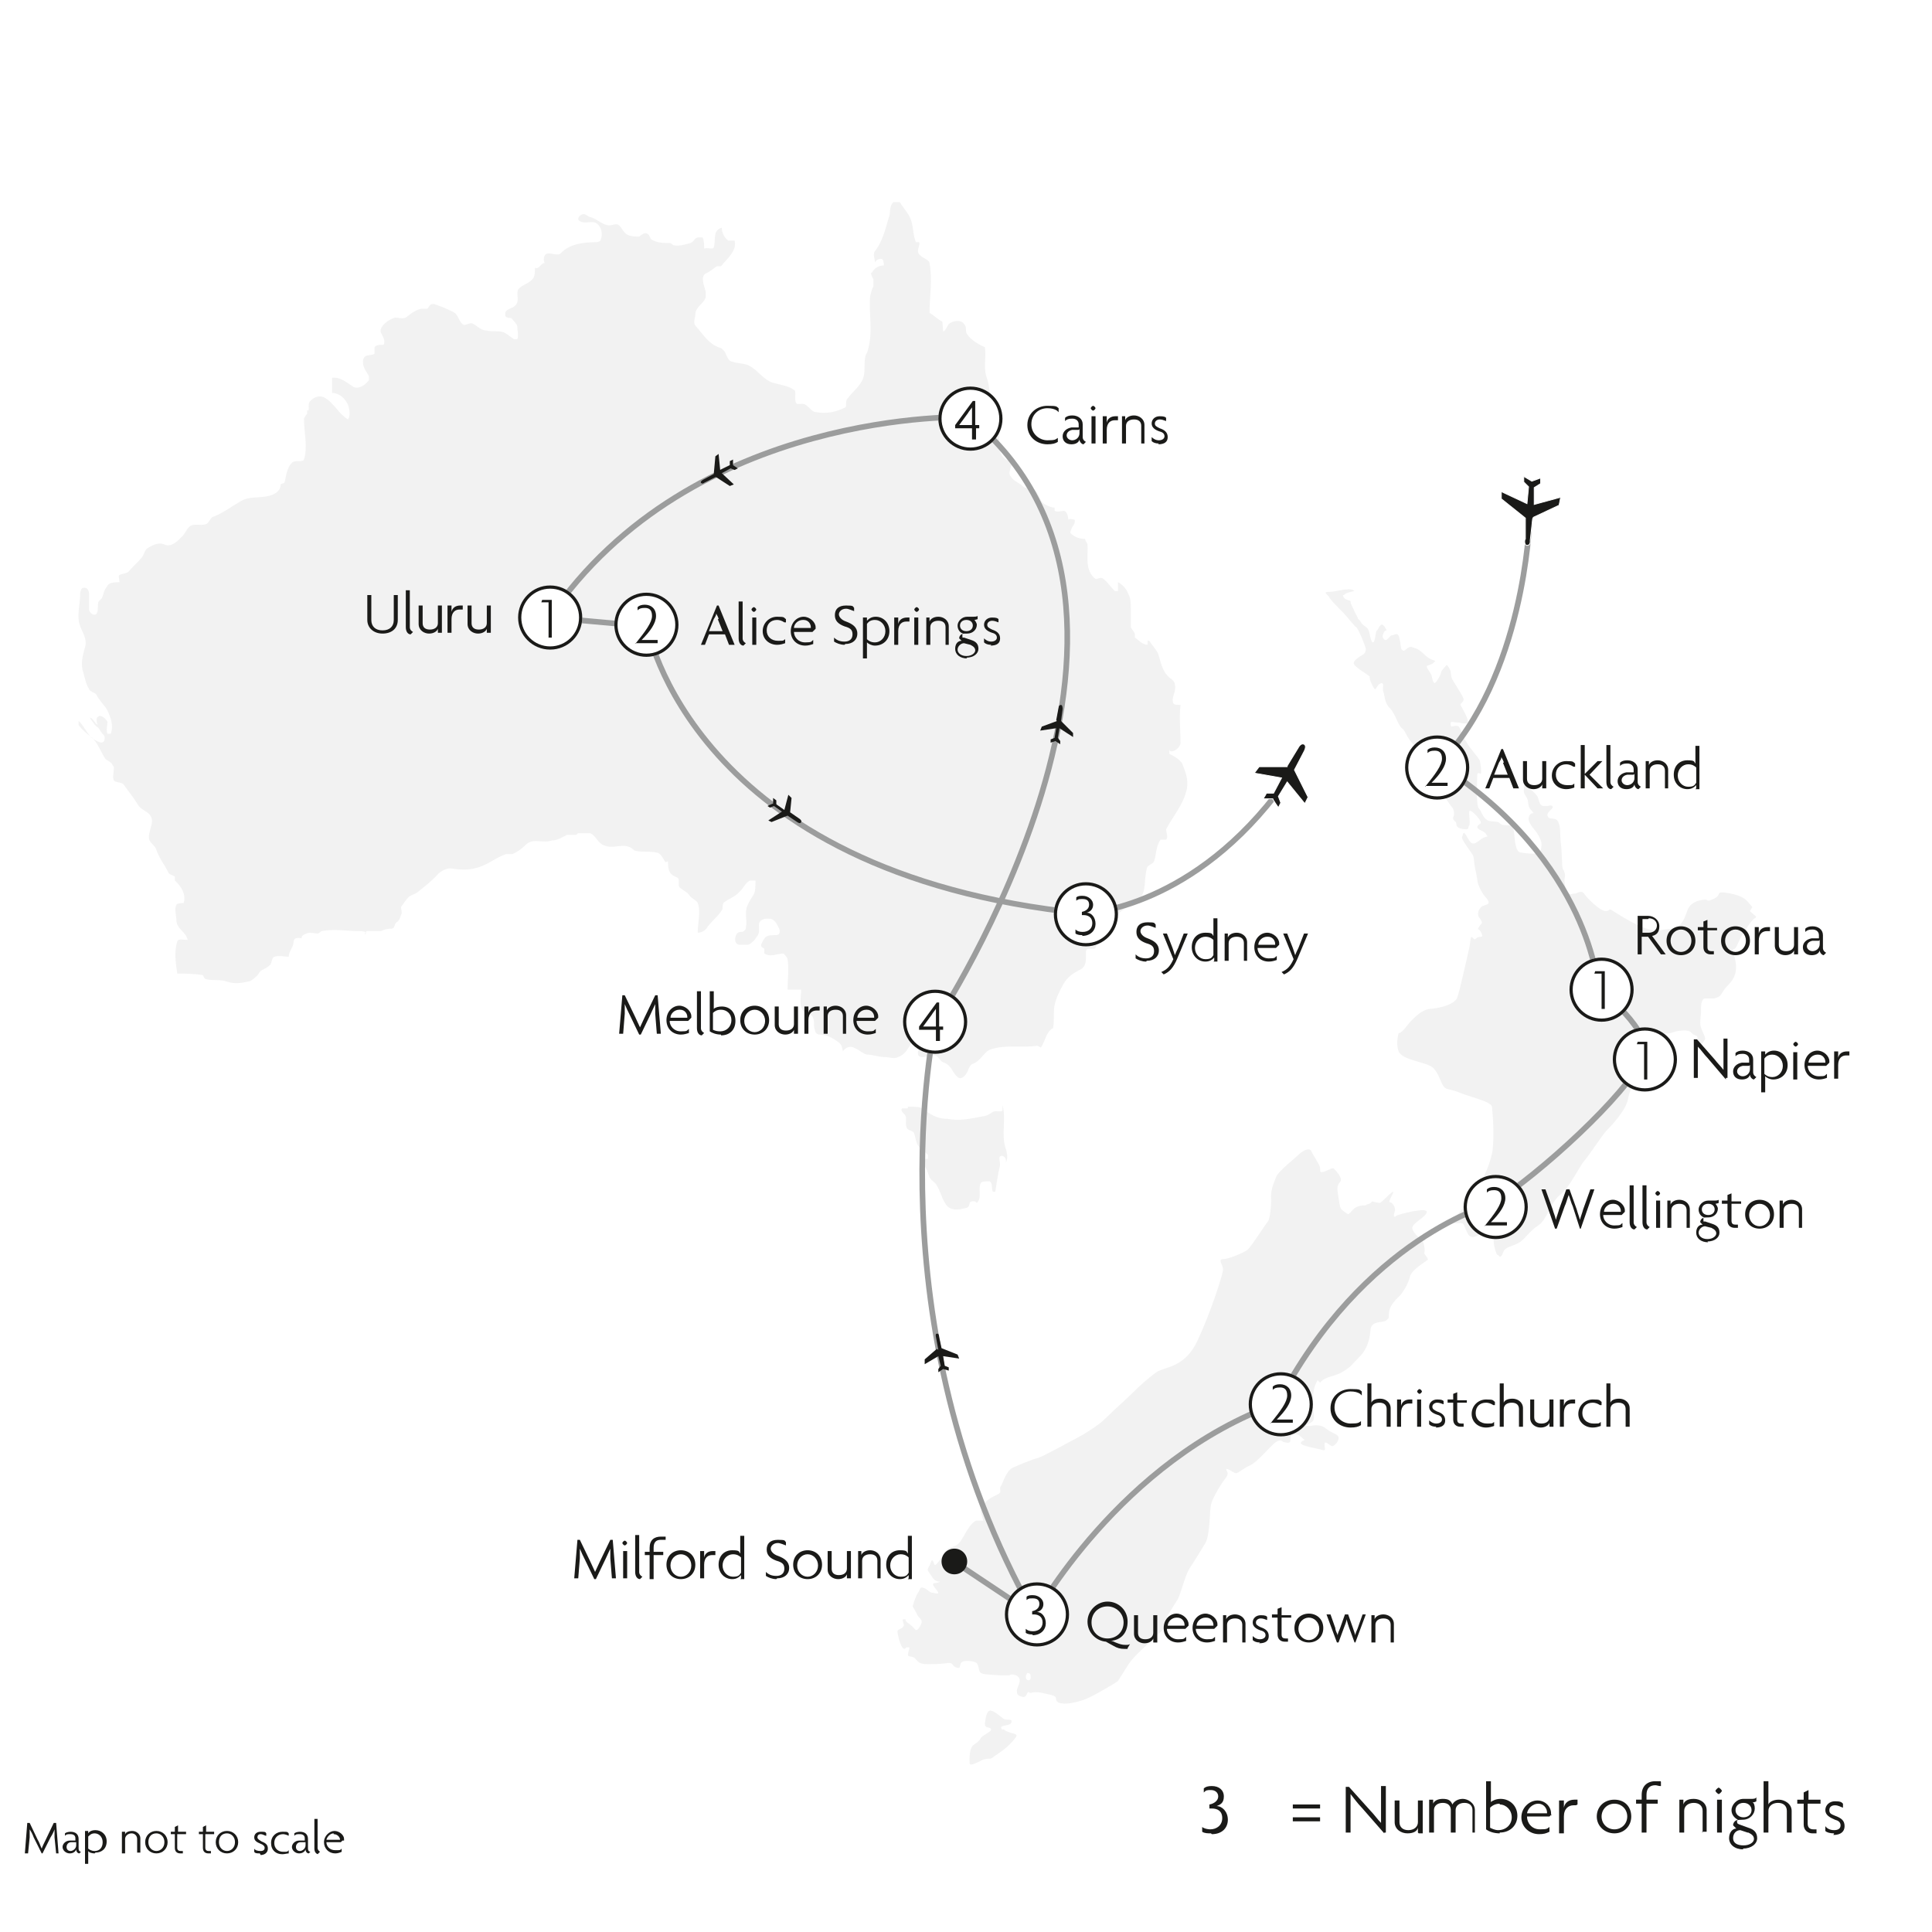 <?xml version="1.0" encoding="UTF-8"?>
<svg id="Layer_1" data-name="Layer 1" xmlns="http://www.w3.org/2000/svg" xmlns:xlink="http://www.w3.org/1999/xlink" version="1.1" viewBox="0 0 240.9 240.9">
  <defs>
    <style>
      .cls-1 {
        stroke-width: .4px;
      }

      .cls-1, .cls-2, .cls-3, .cls-4, .cls-5, .cls-6, .cls-7, .cls-8 {
        fill: none;
      }

      .cls-1, .cls-7 {
        stroke: #1a1a18;
      }

      .cls-2 {
        stroke: #9c9d9d;
        stroke-width: .7px;
      }

      .cls-9 {
        clip-path: url(#clippath);
      }

      .cls-3, .cls-10, .cls-11, .cls-5, .cls-6, .cls-12, .cls-13, .cls-14 {
        stroke-width: 0px;
      }

      .cls-10 {
        fill: #1a1a18;
      }

      .cls-4 {
        stroke-width: .1px;
      }

      .cls-4, .cls-8 {
        stroke: #fff;
      }

      .cls-15 {
        clip-path: url(#clippath-1);
      }

      .cls-16 {
        clip-path: url(#clippath-3);
      }

      .cls-11 {
        fill: #7c9cd1;
      }

      .cls-5 {
        clip-path: url(#clippath-2);
      }

      .cls-6 {
        clip-rule: evenodd;
      }

      .cls-7 {
        stroke-miterlimit: 10;
      }

      .cls-12 {
        fill: #f2f2f2;
      }

      .cls-13 {
        fill-rule: evenodd;
      }

      .cls-13, .cls-14 {
        fill: #fff;
      }

      .cls-8 {
        stroke-width: 0px;
      }
    </style>
    <clipPath id="clippath">
      <rect class="cls-3" x="9.5" y="25.2" width="220.4" height="194.9"/>
    </clipPath>
    <clipPath id="clippath-1">
      <rect class="cls-3" x="9.5" y="25.2" width="220.4" height="194.9"/>
    </clipPath>
    <clipPath id="clippath-2">
      <path class="cls-6" d="M156.7,225.8c0,3-2.4,5.4-5.4,5.4s-5.4-2.4-5.4-5.4,2.4-5.4,5.4-5.4,5.4,2.4,5.4,5.4h0ZM230.4,228.5"/>
    </clipPath>
    <clipPath id="clippath-3">
      <rect class="cls-5" x="0" y="0" width="240.9" height="240.9"/>
    </clipPath>
  </defs>
  <rect class="cls-14" x="0" y="0" width="240.9" height="240.9"/>
  <path class="cls-13" d="M0,0h240.9v240.9H0V0ZM0,0"/>
  <g class="cls-9">
    <path class="cls-12" d="M125,215.7c-.7-.7.9-.4,1.1-.9.2-.6-.5-.2-1-.5-.5-.4-1.3-1.1-1.7-1-.4.1-.5,1-.6,1.6,0,.6.4.4.7.6.3.3-.3.5-1,1l-.2.2h0c-.1.2-.2.4-.8.8-.7.4-.6,1.8-.6,2.3,0,.5.8,0,1.1-.1.4-.2.7-.4,1.2-.4s.3,0,1.2-.6c.9-.6,1.6-1.2,2.2-2,.6-.7-.7-.4-1.5-1.1h0Z"/>
  </g>
  <path class="cls-12" d="M218.5,113.1c-.6-.6-.7-1.3-2.8-1.7-2.1-.4-.8.2-2.1.7-.6.3-.7.2-.8.1,0,0-.2-.1-1,.1-1.6.5-1.3,1.5-2,2.6-.7,1.1-1.3.8-2.9,1.1-1.6.3-4.6-1.7-5.6-2.3-.9-.6-.4-.1-1.1-.1s-2.3-1.6-2.7-2.2c-.2-.3-.6-.2-1,0-.4,0-.7.2-.9,0-.4-.4-.6-1.5-.5-1.9.1-.4,0-.8-.2-1.1-.2-.3-.1-2.1-.3-3.4-.1-1.3,0-1.8-.3-2.5-.3-.7-1.1-.2-1.3-.7-.3-.5.7-.9.6-1.2,0-.2-.3-.2-.6-.1-.2,0-.4,0-.6,0-.5-.1-.5-.8-.7-1.2-.3-.4-.7-.8-1.3-1.2-.6-.4-.3,0-.4.5,0,.5.4.7.5,1.2.1.5,0,.8.5,1.3.5.6,0,0-.3.6-.3.6.1,1.1.9,2.1.7,1.1.7,1.5.5,2.2-.1.7-1.7.4-2.5.3-.8-.1-.7-2.3-.9-3-.1-.4-.4-.4-.8-.4-.2,0-.5,0-.7-.1-.5-.4-.3-.3-1.3-.4-1-.1-1.1-1.2-1.5-1.6-.4-.4-.2-3.9-.2-4.2,0-.3.3-.2.4-.1.2,0,0-1.4-.1-1.7-.2-.4-1.3-1.6-1.6-2.2-.4-.5-.8-1.8-1-2-.2-.2-.9,0-.9,0,0,0-.2-.1-.1-.5,0-.2.5,0,1,0,.5.1,1,.2,1.1,0,.2-.4-.8-2-.9-2.2,0-.2.4-.4.4-.7,0-.3-.9-1.6-1.3-2.3-.4-.6-.2-1-.4-1.4-.2-.4-.4-.6-.4-.6,0,0-.7.7-.7.9s-.4,1-.7,1.3c-.3.3-.4-.5-.5-.9-.2-.4-.6-.9-.6-1.1,0-.2.5-.1.9-.5.4-.4-.1,0-1.1-.9-.9-.9-1.1-.8-1.6-1-.2-.1-.5,0-.7.2-.2.2-.4.3-.5.2-.3-.2-.2-.6-.4-1.5-.2-.9-.6-.4-.9-.4s-.6.7-.9.6c-.3-.2-.4-.4-.2-.8.1-.4.4-.4.4-.4,0,0-.2-.5-.5-.7-.3-.2-.6.7-.7.7-.2,0-.2,1.5-.5,1.5s-.4-1.3-.6-1.6c-.2-.4-.7-.5-.9-.9-.2-.4-.4-.4-.4-.5,0-.2-.4-.7-.5-1.1-.2-.4-.4-.7-.4-1,0-.2-.7-.1-.9-.6-.1-.3,0-.2,0-.2h.1c.1-.3,1-.4,1.2-.5.2,0-.2-.3-.9-.2-.6,0-1.4.3-2.2.3s-.2.3,0,.6c.2.4.9,1.1,1.6,1.8.7.7,1.5,1.8,1.8,2,.3.2,1.2,2.5,1.2,2.7,0,.1,0,.4-.2.6-.2.2-1.1.6-1.3,1.1-.2.5,2,1.6,2,1.8-.1.3.4,1.3.6,1.5.2.2.3-.6.8-.7.5-.1.1.6.3,1.1.2.5.1,1.3.8,2,.7.7,1,2.1,1.5,2.5.5.4.4.7,1,1.5.6.7,1.3,1.8,1.8,2.2.5.4.4.9.6,1.3.2.4.6.8.9.7.3,0-1.2-2.4-.9-2.6.4-.2,1.3,1.3,1.4,1.3s0-.5,1.2-.8c1.2-.3,1.1.6,1.3.8.2.2-1,.7-1.4.8-.4,0,.5,1,.7,1.6.2.6.2.9-.2,1-.4,0-1.1-.9-1.4-1.1-.3-.2-.6-.6-1-.3-.4.3.4,1.2.7,1.4.3.2,1.3,1.8,1.6,2.1.2.3.3.8.1,1.2-.1.5.4.4.4.9,0,.5.8.6,1.2.6.4,0,.2-.2.4-.5.2-.3-.2-1.9.1-1.8.3,0,1.1.9,1.3,1.3.2.4-.3.3-.4.7,0,.4.9.5,1.1.9.2.4.4.2-.2.4-.5.2-.4.3-1.1.7-.7.4-1-.8-1.3-1.1-.3-.4-.3.2-.4.4-.1.2.8,1.4,1.2,2,.4.5.2.9.5,2.2.3,1.3.1,1.3.6,2.3.5,1,.8,1,1,1.5.2.5-.8.4-1,.8-.3.4-.2.2-.3.7,0,.5.2.5.4.9.2.4,0,.3-.3.8-.3.5,0,0,.3.7.3.7,0,.4-.5.6-.4.3-.3.3-.6,0-.3-.3-.2.4-.4,1.3-.2.9-1.2,5.4-1.5,6.2-.4.9-2.2,1.3-3.4,1.4-1.2.1-2.5,1.6-3.1,2.4-.7.8-.8.6-.8.6,0,0-.4,1.3,0,2.3.4,1,3,1.3,3.9,1.8.9.4,1.2,1.7,1.6,2.4.4.7.8.4,2,.9,1.2.5,2.9.9,3.6,1.3.7.4.5.4.6,1.3.1.9.2,3,0,4.7-.3,1.7-1.2,3.7-1.8,4.3-.6.6-1.1,1.1-1.4,1.5-.4.4-.2.7-.7,1.6-.6.9-1.3.7-1.2,1.3.1.5.6.3,1.1.3.5,0,.4.3.9,1.3.5,1,1.6,0,2.2-.2.6-.2.6.1.9.5.3.4,0,.6.3,1.6.3,1.1.3.6.5.9.2.3.4-.1.6-.6s1.1-.6,1.8-1c.7-.3,1.4-1.5,2.5-2.2,1.1-.7,1.5-2.8,2.7-3.8,1.2-.9,2.4-3.5,3-4.2.6-.7,2.2-3.1,2.7-3.7.6-.6,2.6-2.7,2.8-4.1.3-1.5.8-1.9.9-2.3,0-.5-1.3-2.2-1.5-2.6-.2-.5,0-.5,1-1.8.9-1.3,1.4-1.4,3.5-1.4s1.4-.3,2.8-.4c1.4-.1,1,.4,1.7.6.7.2-.3,1.1,0,1.6.3.5,1.1-1,1.2-1.1.1-.1-.1-.5-.4-1.2-.3-.7-.2-1-.1-2.1,0-1.1,0-1.2.2-1.6.1-.2.2-.2.4-.2.2,0,.5,0,1,0,1.2-.3.7-.6,1.8-1.7,1.1-1.1,1.1-2.2.8-3.4-.3-1.2-.3-1,0-1.1.3-.2.6-1.3,1-1.8.3-.5,1.1-1.8,1.5-2,.4-.2,0-.3-.6-.9h0Z"/>
  <g class="cls-15">
    <path class="cls-12" d="M128.3,209.5c-.3.1-.6-.4-.2-.9,0,0,.4,0,.4.3,0,.2.1.5-.2.6h0ZM164.6,172.4c.6-.8,1.8-.7,2.9-1.4,1.1-.7.9-.7,2-1.8,1.1-1.1,1.3-2.4,1.4-3.5.2-1.1,1.6-.7,2-1.1.4-.4.2-.1.3-1,.1-.9,1-1.7,1.3-2,.4-.4,1.1-1.5,1.3-2.4.2-.9,2-1.9,2.2-2.1.2-.2-.5-.7-.4-.9.1-.2,0-.9-.1-1.2,0-.3-1.4-1.2-1.4-1.9,0-.6,1.8-1.4,1.8-2s-3.5.3-3.8.5c-.3.3-.4,0-.2-.5.2-.5-.3-1.2-.6-1.2-.3,0,.6-1.3.4-1.3s-1.1,1-1.5,1.3c-.2.2-.5,0-.7,0-.2,0-.4-.2-.5,0-.3.3-.4.2-.6.3-.2.2-.3,0-1,.2-.7.2-.9.8-1.3,1,0,0-.7-.4-.9-.7-.2-.4-.2-.8-.4-2-.2-1.2.4-1.2.4-1.6s-.5-1-.8-1.3c-.2-.3-.5,0-1.3.3-.8.2-.3-.2-.6-.8-.3-.6-.8-1.3-1-1.8-.3-.5-1.2.1-1.6.5-.4.4-2.6,2.1-2.8,2.8-.3.8-.7,1.6-.6,2.8,0,1.1-.2,2.5-.4,2.7-.2.2-2,3-2.5,3.5-.5.4-2.4,1.2-3.1,1.2s0,.7,0,1.3-1.6,5.5-3.2,8.9c-1.6,3.4-4.1,3.2-5.1,3.9-1,.7-2.2,1.8-2.9,2.5-.7.7-2.6,2.4-3.5,3.3-.9.9-2.9,2.1-3.7,2.5-.8.4-4,2.2-4.7,2.4-.8.2-2.2.8-3.1,1.2-.9.4-1.3,2.1-1.5,2.3-.2.2,0,.5-.1.8-.2.3-.9.4-1.6,1-.7.6-.8,1.4-.8,1.4l.3,1.1s-.4,0-.8,0c-.4,0-1.1.9-1.6,1.9-.6,1-.8,1.2-1.5,1.4-.7.2-.7.4-1.1,1-.4.5-.4.7-.8,1.1-.4.4-.3-.2-.5-.4-.2-.2-.2.3-.5.8-.3.5,0,.5.4,1.2.4.7,1,.6,1,.6,0,0,0,.1-.6.2-.6,0,0,.6.3,1,.3.4-.2.3-.6.2-.4,0-.6-.4-1.1-.6-.6-.2-.4.2-.8.7-.3.5-.6,1.6-.6,1.6,0,0,0,0,.4.7.3.7.4.6.6.9.3.3,0,.8-.3,1.2-.4.4-.3,0-1.1-.6-.8-.5-.3-.6-.6-.6-.4,0-.2.2-.1.7,0,.5-.8.5-.8.8,0,.3.3,1.6.6,2,.2.3.4.2.5,0h.3c.3,0-.3.9,0,1.1.3.1.3,0,.7.2.4.3.4.8,1.6.8,1.3,0,1.2,0,2.3-.1,1.1-.2.7.3,1.3.5.6.2.4,0,.6-.5.2-.5,1.8-.3,2,0,.3.4.2,1,.5,1.2.3.2,1,.2,2.5.3.6,0,.9,0,1,0,.3-.1.3-.2.9,0,1,.5,0,1.5.1,2,0,.5.3.6.8.7.2,0,.3-.1.4-.3.1-.2.2-.4.3-.3.2.2.2,0,.8,0,.6,0,.4,0,1.8.3,1.3.3.4.6,1.1,1,.8.3,2,0,3-.3,1-.3,4.2-2.2,4.4-2.4.2-.3.7-1.1,1.2-1.9.5-.8,1.1-1.4,2.6-2.8,1.4-1.4,2.6-2.3,2.7-2.4.2-.2-.4-.9-.4-.9,0,0,.9-1.5,1.3-2.1.4-.6.9-2.9,1.5-3.9.6-.9,1.4-2.2,2-3.2.6-1.1.5-3.9.7-4.8.2-.9,1.4-2.8,1.9-3.4.4-.6,0-.7,0-1,0-.1.3,0,.6.2.2.1.5.3.6.3.3,0,.9-.6,1.8-1,.9-.4,2.5-2.4,3.2-2.9.5-.3.7-.2.9,0,.2,0,.3.1.6.1.6,0,0-1,.7-1.1.7,0,.8.3,1.2.6.4.3-.1.1-.3.5-.1.4,2.1.7,2.7.9.6.2.1-.6.3-.9,0-.1.3,0,.5.2.2.1.4.3.5.2.3-.1.8-.7.7-1.1-.1-.4-.7-.4-1.6-1.1-.6-.5-1.4-.4-1.9-.3-.2,0-.4,0-.5,0-.4,0,.5-.3.8-.6.3-.3,0-1.5,0-2.2,0-.8,0-2,.6-2.9h0Z"/>
    <path class="cls-12" d="M117.5,40.1c-.6-.3-1.1-.8-1.6-1.1,0-2,.4-4.1,0-6.2,0-.4-.9-.6-1.3-1.1-.4-.5.2-1.1,0-1.5,0,0-.4,0-.4,0-.4-1-.3-2.1-.7-3-.3-.7-.9-1.3-1.3-2,0,0-.6,0-.8,0-.6.6-.3,1.4-.6,2-.4,1.4-.8,3-1.7,4.1-.3.4,0,1,0,1.4.2-.3.5-.5.9-.4.2.2.2.5.2.8-.7,0-1.2.4-1.5.9-.2,0,0,.5.2.8,0,.3,0,.6,0,.9-.2.4-.3.8-.4,1.2-.2,2.2.4,4.5-.3,6.8,0,.2-.3.5-.3.8-.2.8,0,1.6-.2,2.4-.3,1.2-1.4,1.9-2.1,2.9-.2.3,0,.9-.2,1-1.2.6-2.3.8-3.6.6-.5,0-.9-.6-1.3-.9-.4-.3-1,0-1.2-.2-.3-.4,0-1.4-.2-1.6-.7-.6-1.8-.7-2.8-1-1.2-.4-1.9-1.7-3.1-2.2-.6-.2-1.3-.2-1.9-.4-.4,0-.7-.7-.9-1.2,0,0-.3-.4-.5-.5-1.5-.4-2.2-1.7-3.2-2.8-.3-.4,0-1,0-1.4,0-.9,1-1.3,1.3-2.1v-.7c-.2-.8-.7-1.9,0-2.3.5-.2.9-.6,1.4-.9,0,0,.4,0,.5,0,.8-1,2-1.9,1.7-3.2,0,0-.7,0-.8,0-.5-.4-.8-1-.8-1.6-1.2.3-.7,1.6-1,2.4,0,.4-.8,0-1.2.2,0-.5,0-1-.2-1.4,0,0-.3,0-.5,0-.5,0-.6.6-1,.7-.7.2-1.4.4-2,.3-.2,0-.4-.3-.6-.3-.8,0-1.5,0-2.2-.4-.2,0-.3-.6-.5-.7-.4-.3-.7,0-1.1.3-.4,0-1,0-1.4-.2-.5-.2-.7-.8-1.1-1.2-.4-.3-.8,0-1.2,0-.8,0-1.4-.7-2.3-1-.3,0-.6-.4-.9-.4-.5,0-.9.6-.6.8.6.5,1.5,0,2.1.3.7.4.9,1.4.6,2.1,0,.2-.4.3-.6.3-1.5,0-3.3.2-4.4,1.4-.3.3-1,0-1.5,0-.6,0-.7.7-.5,1.2-.5,0-.6.8-1.2.6,0,.5,0,1.1-.3,1.4-.4.5-1.2.7-1.6,1.1-.6.4,0,1.4-.4,2-.3.6-1.2.5-1.4,1.1v.4c.2.3.6.2.8.3.2.3.6.6.7,1,0,.6.2,1.1,0,1.6h-.4c-.5-.3-1-.8-1.4-.9-.7-.2-1.4,0-2.1-.2-.7,0-1.2-.7-1.8-.9-.4,0-.8.3-1,.2-.6-.3-.6-1.3-1.3-1.6-.8-.4-1.5-.7-2.4-1-.5,0-.5.2-.8.6,0,0-.5,0-.8,0-.8.2-1.4.7-1.9,1.1-.4.2-.9,0-1.3,0-.9.2-2.1,1.2-1.8,1.9.2.4.5.8.4,1.3,0,0,0,.2-.2.2-.4,0-.8,0-1,.3,0,.3,0,.6,0,.8-.4.3-1.2,0-1.4.7-.2.8.3,1.4.7,2.1,0,0,0,.4,0,.5-.5.7-1.4,1.2-2,.8-.9-.6-1.6-1.2-2.6-1.1v1.9c1,0,1.7.8,2,1.5.2.6.3,1.3,0,1.8-1.2-.7-1.7-2-2.9-2.7-.5-.3-1.2-.2-1.7.3-.4.3-.3.7-.3,1.1s-.2,0-.2.2v.4c-.2.2-.3.4-.4.6,0,1.7.5,3.5,0,5.1-.2.4-1.1,0-1.5.4-.6.6-.7,1.5-.9,2.4,0,.2-.5.2-.5.3,0,1-1.1,1.4-1.8,1.5-1.1.2-2.2,0-3.2.6-1.2.7-2.1,1.4-3.3,1.9-.4,0-.6.7-.9.9-.5.3-1.3,0-1.9.2-.5.2-.7.8-1.1,1.3-.6.6-1.4,1.5-2.3,1.1-.6-.3-1.4,0-2,.4-.5.2-.5.9-.9,1.3-.4.5-1.1,1.1-1.5,1.6-.2.3-.8.3-1.2.5-.2,0,0,.6,0,.9-.6,0-1.4,0-1.6.6-.3.3-.4.9-.6,1.4,0,0-.3.3-.4.4-.2.4,0,1-.2,1.4-.2.5-.9.2-1-.4,0-.7,0-1.4,0-2,0-.3-.2-.8-.7-.7-.3,0-.4.5-.4.7,0,1.4-.5,2.8,0,4.1.3.8.9,1.6.6,2.6-.3,1.1-.6,2.1-.2,3.2.2.7.3,1.4.7,2,0,.3.8.5.9.7.4.8,1.1,1.4,1.4,2,.4.9.8,1.9.4,2.9h-.4c-.2-.5,0-1.1,0-1.5-.2-.4-.9-1-1.2-.6-.2,0-.2.7,0,1-.4-.2-.5-.7-.9-.9-.2,0,0,0,0,.2.3.3.5.8.9,1,.3.3.4.7.7.9.2.2.2.7,0,.9-.2.2-.7,0-1-.2-1-.5-1.3-1.7-2.1-2.4,0,.2,0,.4,0,.5.5.7,1.2,1.2,1.7,1.6.8.8,1.1,1.9,1.7,2.7.3.2.6.3.8.6,0,.2.2.2.2.4,0,.6-.2,1.2,0,1.6.2.3.9.2,1.2.5.7,1,1.3,1.7,1.9,2.7.4.5,1.3.8,1.5,1.3.5.8-.4,1.8-.2,2.9.2.5.8.8.9,1.3.4,1.1,1,1.8,1.5,2.8,0,.2.5.3.8.5,0,0,0,.4,0,.5.9.8,1.4,1.8,1.1,2.8,0,0-.8,0-.9.2-.3.6,0,1.4,0,2,0,1,1.2,1.4,1.4,2.4-.5,0-1.2-.2-1.3.2-.4,1.3-.2,2.6,0,4,1.1,0,2.1,0,3.2.2,0,0,.2.5.4.5.9.2,1.7,0,2.6.3.9.3,1.7.2,2.6,0,.3,0,.7-.3,1-.6.3-.2.4-.6.7-.8.4-.2.8-.4,1.1-.7.2-.3.2-.9.5-1,.6-.2,1.3,0,1.8,0,0-.7.6-1.2.6-1.8s.5-.6,1-.5c0-.4.4-.5.6-.6.4-.2,1,0,1.4,0,.2,0,.3-.2.5-.3,1.6-.3,3.1,0,4.6,0s.5.4.9.4c0-.2,0-.4.2-.4.6,0,1.2,0,1.7,0,.4-.2.8-.3,1.3-.3.5,0,.3-.7.8-.9.2-.2.3-.5.4-.8.2-.3,0-.7,0-1,.3-.4.6-.9,1-1.3.3-.2.7-.3,1-.5,1-.8,1.8-1.4,2.7-2.4.5-.4,1.1-.7,1.7-.6,1.1.2,2.3.2,3.4-.2,1.2-.4,2.1-1.2,3.3-1.6.2,0,.6,0,.8,0,.7-.3,1.3-.8,1.8-1.3,1-.7,2,0,3.1-.4.7,0,1.3-.4,1.9-.7.3,0,.7,0,1,0s.3-.2.4-.2c.5,0,1.1,0,1.5,0,.7.3,1,1.3,1.7,1.5,1.1.5,2.2-.2,3.1.2.3,0,.6.5.9.5.9.2,1.6,0,2.5.2.5,0,.8.6,1.1,1.1,0,.2.4,0,.4,0,0,.9,0,1.6,1.1,2,.5.2,0,1,.4,1.3.3.3.9.5,1.2,1,.2.3.9.6,1,.9.4,1.1,0,2.4,0,3.7.5,0,1-.3,1.2-.7.6-.8,1.3-1.3,1.8-2.1.2-.2,0-.8.3-1,.7-.5,1.4-.7,1.9-1.3.5-.4.7-1.1,1.3-1.4.2,0,.6,0,.7,0,0,.6,0,1.3-.2,1.7-.3.5-.6.9-.8,1.4-.4.9,0,1.8-.2,2.8,0,.2-.2.4-.4.5-.3,0-.5,0-.7.2-.3.4-.4,1.2.2,1.4.4,0,.8,0,1.2,0,.5-.2.9-.7,1.2-1.2.3-.5,0-1.2.2-1.6.3-.5,1-.5,1.5-.4.5.2.7.7.9,1.1.2.3.2.9-.3.9s-1.1,0-1.4.3c-.2.3-.4.6-.5.9,0,.4.2.3.4.5,0,.2,0,.6,0,.6.8.5,1.6,0,2.4,0,0,0,.5.5.5.7.2,1.3,0,2.5,0,3.8h1.7c0,.9-.3,1.8.2,2.6.4.5,1.2.4,1.3,1,.2.4,0,.9.2,1.4,0,.3.3.6.5.6,1,0,1.7.4,2.5,1,.4.3.4.7.5,1.1.4-.6,1-.7,1.5-.4.5.2,1,.7,1.5.8.7,0,1.4.3,2.1.3s1.3.3,1.8,0c1.1-.4,1.4-1.5,2.1-2.5.3-.4,1.1-.6,1.3-.2.5.7-.2,1.2-.8,1.6-.2.3-.2.9,0,1,.6.4,1.5-.4,2.2,0,.3.2.5.7.9.8.9.3,1.1,1.3,1.6,1.7.6.7,1.3-.3,1.5-1,0,0,.2-.4.4-.5,1.1-.4,1.4-1.4,2.2-1.8,1.9-.7,3.9-.2,5.9-.5.2,0,.5.3.5.2.6-.9.6-1.9,1.5-2.4.2-1,0-1.9.2-2.9.2-.9.6-1.7,1.1-2.6.5-.9,1.3-1.4,2.1-1.8.8-.4.7-1.3.7-2s.2-.5.3-.6c.2,0,.6,0,.8,0,.5-.5,0-1.3.5-1.7.9-.9,1.5-1.9,2.5-2.7.8-.8,1.8-1,2.5-1.7,1-1,.6-2.5,1-3.9,0-.4.7-.5.9-.9.3-.9.2-1.8.8-2.7,0,0,.5,0,.7,0,.3-.3,0-.9,0-1.3.9-1.7,2.2-3.1,2.6-5.1.2-1.1-.2-2.1-.6-3.1-.3-.5-1-.9-1.6-1.2,0,0,0-.4,0-.6,0,.7,1.4,0,1.4-.8,0-1.5-.2-3.2,0-4.7-.4,0-.8,0-.9-.2-.3-.8.4-1.4.2-2.3,0-.3-.2-.5-.4-.7-1.2-.8-1.3-2-1.7-3.2-.3-.6-.8-1.1-1.1-1.6,0,0-.2,0-.2,0v.5c-.7,0-1.1-.6-1.6-.9v-.4c0-.3-.4-.6-.5-.9,0-.8,0-1.5,0-2.3,0-.6,0-1.3-.3-1.8-.2-.6-.7-1.2-1.3-1.5,0,.4,0,.8,0,1.1h-.4c-.5-.5-.9-1.1-1.4-1.5-.3-.3-.7,0-1,0-1.4-1.1-.9-2.9-1-4.3,0-.2-.3-.4-.3-.7-.7,0-1.2-.2-1.7-.6-.3-.2,0-.5,0-.7.2-.4.5-.6.4-1.1-.3,0-.5-.2-.8,0,0,0,0-.9-.5-1.1-.4,0-.8.2-1.2,0,0,0,0-.3,0-.4-.4,0-.8-.2-1.2-.4-.7-.4-.7-1.4-1.4-1.9-.4-.3-.9,0-1.3-.3-.5-.5-1.2-.7-1.5-1.2-.6-.6.2-1.3,0-2-.8,0-1.4-.8-1.4-1.4-.2-.8,0-1.6-.2-2.4,0-.6-.5-1.2-.7-1.8-.5-1.6-.2-3.3-.8-4.9-.4-1.3,0-2.4-.2-3.7-.9-.4-1.7-.9-2.2-1.6-.3-.4,0-.9-.4-1.3-.4-.6-1.4-.4-1.9,0-.2.3-.5,1-.7.9h0Z"/>
  </g>
  <path class="cls-12" d="M113.5,138c.7,0,1.3,0,1.7.3.8.7,1.6,1.1,2.6,1.2h.3c1.5.3,2.9,0,4.4-.3.3,0,.8-.2,1.2-.5.4-.3.9,0,1.3-.2,0,0,0-.4,0-.7.5,1.7-.2,3.7.4,5.4.2.6.3,1.3,0,1.8.2-.5-.3-1.1-.7-.8-.2,0,0,.7,0,1.1-.3,1.2-.4,2.1-.6,3.3h-.3c-.2-.4,0-1.1-.4-1.3-.4,0-1,0-1.1.2-.4.8.2,1.8-.5,2.5-.2-.3-.7-.3-.9,0,0,.3-.2.6-.4.6-1,.3-2.1.4-2.6-.5-.5-.7-.6-1.5-1.1-2.3-.2-.4-.7-.6-.9-1-.2-.6-.4-1.2-.8-1.7,0-.2,0-.5,0-.6,0,0,.5,0,.6,0,0,0,0-.4,0-.5-.3-.3-.6-.6-1-.9-.5-.4-.5-1.2-.7-1.7,0-.4-.7-.4-.9-.7-.3-.5,0-1.2-.2-1.6-.2-.3-.7-.6-.4-.9,0,0,.4,0,.7,0v-.2h0Z"/>
  <path class="cls-2" d="M116.6,127.6s34.1-51.4,4.2-75.6c0,0-34.5-1.2-52.3,25l12.2,1.1s5.4,30.8,54.4,35.8c0,0,12.7-.3,23.9-14.7M116.6,127.6s-8.2,37.3,12.4,73.8M129,201.5s10.6-19.5,30.3-26.5M186.1,150.1s-16.1,4.2-26.8,24.9M199.3,123.3s7.1,5.4,5.6,8.6c-2.2,4.7-12.8,14.4-18.8,18.2M199.3,123.3s-.9-15.9-19.9-28M190.7,65.1s-.6,19.3-11.3,30.2M119.1,194.8l8.7,5.8"/>
  <path class="cls-14" d="M153.2,202.3c0,.2.4,0,.5.1.1,0,0-.1-.1-.3,0-.2-.2-.5-.2-.5-.2,0-.1.4-.1.6"/>
  <path class="cls-14" d="M124.4,136.7c0,.2,0,.4.1.6,0-.1,0-.4-.1-.6"/>
  <path class="cls-14" d="M124.9,143.8s0,0,0,.1c0,0,0,0,0-.1"/>
  <polygon class="cls-11" points="124.5 53.7 124.5 53.8 124.4 53.7 124.5 53.7 124.5 53.7"/>
  <polygon class="cls-11" points="141.2 113.1 141.2 113.1 141.3 113.1 141.2 113.1 141.2 113.1"/>
  <g>
    <path class="cls-10" d="M47.7,79c-1.1,0-1.9-.7-1.9-1.7v-3.1h.5v3.1c0,.8.5,1.3,1.4,1.3s1.4-.5,1.4-1.3v-3.1h.5v3.1c0,1.1-.8,1.7-1.9,1.7Z"/>
    <path class="cls-10" d="M51.2,79.1c-.3,0-.6-.3-.6-.9v-4.6h.5v4.6c0,.3.2.5.4.6l-.3.3Z"/>
    <path class="cls-10" d="M54.6,78.9v-.5h0c-.1.3-.5.6-1.1.6s-1.3-.4-1.3-1.2v-2.3h.5v2.2c0,.5.3.8.9.8s1-.3,1-.8v-2.2h.5v3.4h-.4Z"/>
    <path class="cls-10" d="M57.6,76c0,0-.2,0-.3,0-.5,0-1,.3-1,1.2v1.7h-.5v-3.4h.5v.8h0c.1-.5.5-.8,1.1-.8s.2,0,.3,0v.5Z"/>
    <path class="cls-10" d="M60.7,78.9v-.5h0c-.1.3-.5.6-1.1.6s-1.3-.4-1.3-1.2v-2.3h.5v2.2c0,.5.3.8.9.8s1-.3,1-.8v-2.2h.5v3.4h-.4Z"/>
  </g>
  <polygon class="cls-11" points="124.5 53.2 124.5 53.2 124.4 53.1 124.5 53.2 124.5 53.2"/>
  <polygon class="cls-11" points="141.2 112.5 141.2 112.6 141.3 112.5 141.2 112.5 141.2 112.5"/>
  <g>
    <path class="cls-10" d="M142.9,119.9c-.5,0-1-.2-1.3-.4v-.5c.3.3.7.5,1.3.5s1-.3,1-.9-.3-.8-1-1c-.8-.3-1.2-.7-1.2-1.4s.4-1.2,1.4-1.2.8.1,1,.3v.4c-.3-.1-.7-.3-1-.3-.6,0-.9.4-.9.7s.3.7.9.9c.8.3,1.4.7,1.4,1.5s-.6,1.3-1.5,1.3Z"/>
    <path class="cls-10" d="M146.8,119.5c-.5,1.2-1,1.7-1.7,2l-.3-.3c.7-.3,1.1-.7,1.5-1.6l-1.3-3.2h.5l.7,1.8c.1.3.2.6.3.9h0c.1-.3.3-.7.4-.9l.7-1.8h.5l-1.3,3.1Z"/>
    <path class="cls-10" d="M151.4,119.8v-.4h0c-.2.2-.5.5-1.1.5-.9,0-1.7-.7-1.7-1.8s.7-1.8,1.7-1.8.8.2,1,.4v-2.2h.5v5.4h-.5ZM151.3,117.2c-.2-.2-.5-.4-1-.4-.7,0-1.3.6-1.3,1.4s.6,1.4,1.3,1.4.8-.2,1-.5v-1.9Z"/>
    <path class="cls-10" d="M155.1,119.8v-2.2c0-.5-.3-.8-.9-.8s-1,.3-1,.8v2.2h-.5v-3.4h.4v.5h0c.1-.3.5-.6,1.1-.6s1.3.4,1.3,1.2v2.3h-.5Z"/>
    <path class="cls-10" d="M159.4,117.9l-.3.3h-2.3c0,.6.5,1.3,1.4,1.3s.7-.1,1-.3v.5c-.3.1-.6.2-1,.2-1,0-1.8-.7-1.8-1.8s.8-1.8,1.6-1.8,1.5.7,1.5,1.3,0,.2,0,.2ZM158,116.8c-.6,0-1.1.5-1.1,1h2.1s0,0,0-.1c0-.4-.3-.9-.9-.9Z"/>
    <path class="cls-10" d="M161.8,119.5c-.5,1.2-1,1.7-1.7,2l-.3-.3c.7-.3,1.1-.7,1.5-1.6l-1.3-3.2h.5l.7,1.8c.1.3.2.6.3.9h0c.1-.3.3-.7.4-.9l.7-1.8h.5l-1.3,3.1Z"/>
  </g>
  <g>
    <path class="cls-10" d="M131.8,51.2c-.3-.2-.7-.3-1.2-.3-1.1,0-2,.8-2,2s1,2,2,2,1-.1,1.3-.3v.5c-.3.2-.7.3-1.3.3-1.3,0-2.5-.9-2.5-2.4s1.2-2.4,2.5-2.4,1.1.1,1.4.3v.5Z"/>
    <path class="cls-10" d="M135.1,55.4c-.2,0-.5-.3-.5-.6-.1.4-.5.6-1,.6-.7,0-1.1-.4-1.1-1s.5-1,1.1-1.1h.9v-.4c0-.4-.3-.7-.8-.7s-.7.1-.9.3v-.4c.2-.2.5-.3.9-.3.7,0,1.3.4,1.3,1.1v1.6c0,.3.2.5.4.6l-.3.3ZM134.5,53.6h-.8c-.5.1-.7.4-.7.7s.3.6.7.6.9-.3.9-.9v-.5Z"/>
    <path class="cls-10" d="M136.3,51.2c-.1,0-.3-.2-.3-.3s.2-.3.3-.3.3.2.3.3-.2.3-.3.3ZM136.1,55.3v-3.4h.5v3.4h-.5Z"/>
    <path class="cls-10" d="M139.3,52.4c0,0-.2,0-.3,0-.5,0-1,.3-1,1.2v1.7h-.5v-3.4h.5v.8h0c.1-.5.5-.8,1.1-.8s.2,0,.3,0v.5Z"/>
    <path class="cls-10" d="M142.3,55.3v-2.2c0-.5-.3-.8-.9-.8s-1,.3-1,.8v2.2h-.5v-3.4h.4v.5h0c.1-.3.5-.6,1.1-.6s1.3.4,1.3,1.2v2.3h-.5Z"/>
    <path class="cls-10" d="M144.5,55.3c-.4,0-.7-.1-.9-.3v-.5c.2.2.5.4.9.4s.7-.2.7-.5-.2-.5-.6-.6c-.6-.2-1-.5-1-1s.4-.9,1-.9.7.1.8.2v.4c-.3-.1-.5-.2-.8-.2s-.6.2-.6.5.2.4.6.6c.6.2,1,.5,1,1.1s-.4.9-1.2.9Z"/>
  </g>
  <g>
    <path class="cls-10" d="M81.9,128.9l-.2-2.5c0-.4,0-.8,0-1.2h0c-.2.4-.4.9-.6,1.3l-1.2,2.5h-.2l-1.2-2.5c-.2-.4-.4-.8-.6-1.3h0c0,.4,0,.9,0,1.2l-.2,2.5h-.5l.4-4.8h.3l1.3,2.7c.2.4.4.9.6,1.3h0c.2-.4.4-.9.6-1.3l1.3-2.7h.3l.4,4.8h-.5Z"/>
    <path class="cls-10" d="M86.1,127l-.3.3h-2.3c0,.6.5,1.3,1.4,1.3s.7-.1,1-.3v.5c-.3.1-.6.2-1,.2-1,0-1.8-.7-1.8-1.8s.8-1.8,1.6-1.8,1.5.7,1.5,1.3,0,.2,0,.2ZM84.7,125.9c-.6,0-1.1.5-1.1,1h2.1s0,0,0-.1c0-.4-.3-.9-.9-.9Z"/>
    <path class="cls-10" d="M87.5,129.1c-.3,0-.6-.3-.6-.9v-4.6h.5v4.6c0,.3.2.5.4.6l-.3.3Z"/>
    <path class="cls-10" d="M89.9,129c-.6,0-1.1-.2-1.4-.4v-5h.5v2.2c.2-.2.6-.3,1-.3,1,0,1.7.7,1.7,1.8s-.7,1.8-1.8,1.8ZM89.9,125.9c-.5,0-.8.2-1,.4v2.1c.2.1.5.2.9.2.8,0,1.4-.6,1.4-1.4s-.6-1.3-1.3-1.3Z"/>
    <path class="cls-10" d="M94.1,129c-1,0-1.8-.7-1.8-1.8s.8-1.8,1.8-1.8,1.8.7,1.8,1.8-.8,1.8-1.8,1.8ZM94.1,125.9c-.7,0-1.3.6-1.3,1.4s.6,1.4,1.3,1.4,1.3-.6,1.3-1.4-.6-1.4-1.3-1.4Z"/>
    <path class="cls-10" d="M99,128.9v-.5h0c-.1.3-.5.6-1.1.6s-1.3-.4-1.3-1.2v-2.3h.5v2.2c0,.5.3.8.9.8s1-.3,1-.8v-2.2h.5v3.4h-.4Z"/>
    <path class="cls-10" d="M102.1,126c0,0-.2,0-.3,0-.5,0-1,.3-1,1.2v1.7h-.5v-3.4h.5v.8h0c.1-.5.5-.8,1.1-.8s.2,0,.3,0v.5Z"/>
    <path class="cls-10" d="M105.1,128.9v-2.2c0-.5-.3-.8-.9-.8s-1,.3-1,.8v2.2h-.5v-3.4h.4v.5h0c.1-.3.5-.6,1.1-.6s1.3.4,1.3,1.2v2.3h-.5Z"/>
    <path class="cls-10" d="M109.4,127l-.3.3h-2.3c0,.6.5,1.3,1.4,1.3s.7-.1,1-.3v.5c-.3.1-.6.2-1,.2-1,0-1.8-.7-1.8-1.8s.8-1.8,1.6-1.8,1.5.7,1.5,1.3,0,.2,0,.2ZM108,125.9c-.6,0-1.1.5-1.1,1h2.1s0,0,0-.1c0-.4-.3-.9-.9-.9Z"/>
  </g>
  <path class="cls-14" d="M68.6,81c2.2,0,4-1.8,4-4s-1.8-4-4-4-4,1.8-4,4,1.8,4,4,4"/>
  <path class="cls-1" d="M68.6,80.8c2.1,0,3.8-1.7,3.8-3.8s-1.7-3.8-3.8-3.8-3.8,1.7-3.8,3.8,1.7,3.8,3.8,3.8h0Z"/>
  <path class="cls-10" d="M68.4,79.5v-4.4h-.9c0,0,.1-.3.1-.3h1.2c0-.1,0,4.7,0,4.7h-.5Z"/>
  <path class="cls-14" d="M80.6,81.9c2.2,0,4-1.8,4-4s-1.8-4-4-4-4,1.8-4,4,1.8,4,4,4"/>
  <path class="cls-1" d="M80.6,81.7c2.1,0,3.8-1.7,3.8-3.8s-1.7-3.8-3.8-3.8-3.8,1.7-3.8,3.8,1.7,3.8,3.8,3.8h0Z"/>
  <path class="cls-10" d="M79.2,80.3h0c1.3-1.6,2.1-2.7,2.1-3.5s-.4-1-.9-1-.7.1-.9.3v-.4c.2-.2.5-.3.9-.3.8,0,1.4.5,1.4,1.4s-.7,1.9-1.8,3h2v.4h-2.8Z"/>
  <path class="cls-14" d="M116.6,131.4c2.2,0,4-1.8,4-4s-1.8-4-4-4-4,1.8-4,4,1.8,4,4,4"/>
  <path class="cls-1" d="M116.6,131.2c2.1,0,3.8-1.7,3.8-3.8s-1.7-3.8-3.8-3.8-3.8,1.7-3.8,3.8,1.7,3.8,3.8,3.8h0Z"/>
  <path class="cls-10" d="M117.2,128.4v1.4h-.5v-1.4h-2.1v-.4c0,0,2.2-3,2.2-3h.3v3h.5v.4h-.5ZM116.7,125.8c-.2.3-.4.5-.5.7l-1.1,1.5h1.6v-1.5c0-.2,0-.5,0-.7h0Z"/>
  <path class="cls-14" d="M135.4,118c2.2,0,4-1.8,4-4s-1.8-4-4-4-4,1.8-4,4,1.8,4,4,4"/>
  <path class="cls-1" d="M135.4,117.8c2.1,0,3.8-1.7,3.8-3.8s-1.7-3.8-3.8-3.8-3.8,1.7-3.8,3.8,1.7,3.8,3.8,3.8h0Z"/>
  <path class="cls-10" d="M135,116.6c-.3,0-.6,0-.9-.2v-.5c.2.2.5.3.9.3.7,0,1.2-.4,1.2-1.1s-.5-1-1.1-1-.2,0-.2,0v-.4c.5-.1.9-.4.9-.9s-.3-.7-.8-.7-.5,0-.8.2v-.4c.2-.2.5-.2.8-.2.7,0,1.3.5,1.3,1.1s-.4.9-.8,1c.6,0,1.1.6,1.1,1.4s-.6,1.5-1.7,1.5Z"/>
  <path class="cls-14" d="M121,56.2c2.2,0,4-1.8,4-4s-1.8-4-4-4-4,1.8-4,4,1.8,4,4,4"/>
  <path class="cls-1" d="M121,56c2.1,0,3.8-1.7,3.8-3.8s-1.7-3.8-3.8-3.8-3.8,1.7-3.8,3.8,1.7,3.8,3.8,3.8h0Z"/>
  <path class="cls-10" d="M121.7,53.4v1.4h-.5v-1.4h-2.1v-.4c0,0,2.2-3,2.2-3h.3v3h.5v.4h-.5ZM121.2,50.8c-.2.3-.4.5-.5.7l-1.1,1.5h1.6v-1.5c0-.2,0-.5,0-.7h0Z"/>
  <g>
    <path class="cls-10" d="M188.7,98.3l-.5-1.3h-2l-.5,1.3h-.5l2-4.9h.2l2,4.9h-.5ZM187.5,95.1c0-.2-.2-.5-.3-.7h0c0,.3-.2.5-.3.7l-.6,1.5h1.7l-.6-1.5Z"/>
    <path class="cls-10" d="M192.3,98.3v-.5h0c-.1.3-.5.6-1.1.6s-1.3-.4-1.3-1.2v-2.3h.5v2.2c0,.5.3.8.9.8s1-.3,1-.8v-2.2h.5v3.4h-.4Z"/>
    <path class="cls-10" d="M196.2,95.6c-.3-.2-.6-.3-.9-.3-.8,0-1.3.5-1.3,1.3s.6,1.3,1.4,1.3.6,0,.9-.2v.5c-.3.1-.6.2-1,.2-1,0-1.8-.7-1.8-1.7s.8-1.8,1.8-1.8.8.1,1.1.3v.4Z"/>
    <path class="cls-10" d="M199.2,98.3l-1.6-1.7h0v1.7h-.5v-5.4h.5v3.6h0l1.6-1.6h.6l-1.6,1.7,1.7,1.7h-.6Z"/>
    <path class="cls-10" d="M200.9,98.4c-.3,0-.6-.3-.6-.9v-4.6h.5v4.6c0,.3.2.5.4.6l-.3.3Z"/>
    <path class="cls-10" d="M204.3,98.4c-.2,0-.5-.3-.5-.6-.1.4-.5.6-1,.6-.7,0-1.1-.4-1.1-1s.5-1,1.1-1.1h.9v-.4c0-.4-.3-.7-.8-.7s-.7.1-.9.3v-.4c.2-.2.5-.3.9-.3.7,0,1.3.4,1.3,1.1v1.6c0,.3.2.5.4.6l-.3.3ZM203.7,96.6h-.8c-.5.1-.7.4-.7.7s.3.6.7.6.9-.3.9-.9v-.5Z"/>
    <path class="cls-10" d="M207.6,98.3v-2.2c0-.5-.3-.8-.9-.8s-1,.3-1,.8v2.2h-.5v-3.4h.4v.5h0c.1-.3.5-.6,1.1-.6s1.3.4,1.3,1.2v2.3h-.5Z"/>
    <path class="cls-10" d="M211.5,98.3v-.4h0c-.2.2-.5.5-1.1.5-.9,0-1.7-.7-1.7-1.8s.7-1.8,1.7-1.8.8.2,1,.4v-2.2h.5v5.4h-.5ZM211.5,95.7c-.2-.2-.5-.4-1-.4-.7,0-1.3.6-1.3,1.4s.6,1.4,1.3,1.4.8-.2,1-.5v-1.9Z"/>
  </g>
  <path class="cls-14" d="M179.2,99.7c2.2,0,4-1.8,4-4s-1.8-4-4-4-4,1.8-4,4,1.8,4,4,4"/>
  <path class="cls-1" d="M179.2,99.5c2.1,0,3.8-1.7,3.8-3.8s-1.7-3.8-3.8-3.8-3.8,1.7-3.8,3.8,1.7,3.8,3.8,3.8h0Z"/>
  <path class="cls-10" d="M177.7,98.1h0c1.3-1.6,2.1-2.7,2.1-3.5s-.4-1-.9-1-.7.1-.9.3v-.4c.2-.2.5-.3.9-.3.8,0,1.4.5,1.4,1.4s-.7,1.9-1.8,3h2v.4h-2.8Z"/>
  <g>
    <path class="cls-10" d="M90.9,80.4l-.5-1.3h-2l-.5,1.3h-.5l2-4.9h.2l2,4.9h-.5ZM89.6,77.2c0-.2-.2-.5-.3-.7h0c0,.3-.2.5-.3.7l-.6,1.5h1.7l-.6-1.5Z"/>
    <path class="cls-10" d="M92.7,80.5c-.3,0-.6-.3-.6-.9v-4.6h.5v4.6c0,.3.2.5.4.6l-.3.3Z"/>
    <path class="cls-10" d="M94,76.3c-.1,0-.3-.2-.3-.3s.2-.3.3-.3.3.2.3.3-.2.3-.3.3ZM93.8,80.4v-3.4h.5v3.4h-.5Z"/>
    <path class="cls-10" d="M97.8,77.6c-.3-.2-.6-.3-.9-.3-.8,0-1.3.5-1.3,1.3s.6,1.3,1.4,1.3.6,0,.9-.2v.5c-.3.1-.6.2-1,.2-1,0-1.8-.7-1.8-1.7s.8-1.8,1.8-1.8.8.1,1.1.3v.4Z"/>
    <path class="cls-10" d="M101.6,78.5l-.3.3h-2.3c0,.6.5,1.3,1.4,1.3s.7-.1,1-.3v.5c-.3.1-.6.2-1,.2-1,0-1.8-.7-1.8-1.8s.8-1.8,1.6-1.8,1.5.7,1.5,1.3,0,.2,0,.2ZM100.1,77.3c-.6,0-1.1.5-1.1,1h2.1s0,0,0-.1c0-.4-.3-.9-.9-.9Z"/>
    <path class="cls-10" d="M105.3,80.4c-.5,0-1-.2-1.3-.4v-.5c.3.3.7.5,1.3.5s1-.3,1-.9-.3-.8-1-1c-.8-.3-1.2-.7-1.2-1.4s.4-1.2,1.4-1.2.8.1,1,.3v.4c-.3-.1-.7-.3-1-.3-.6,0-.9.4-.9.7s.3.7.9.9c.8.3,1.4.7,1.4,1.5s-.6,1.3-1.5,1.3Z"/>
    <path class="cls-10" d="M109.1,80.5c-.4,0-.8-.2-1-.4v2h-.5v-5.1h.5v.4h0c.2-.2.5-.5,1.1-.5.9,0,1.7.7,1.7,1.8s-.8,1.8-1.8,1.8ZM109.1,77.3c-.5,0-.8.2-1,.5v1.9c.2.2.5.4,1,.4.7,0,1.3-.6,1.3-1.4s-.6-1.4-1.3-1.4Z"/>
    <path class="cls-10" d="M113.3,77.5c0,0-.2,0-.3,0-.5,0-1,.3-1,1.2v1.7h-.5v-3.4h.5v.8h0c.1-.5.5-.8,1.1-.8s.2,0,.3,0v.5Z"/>
    <path class="cls-10" d="M114.3,76.3c-.1,0-.3-.2-.3-.3s.2-.3.3-.3.3.2.3.3-.2.3-.3.3ZM114,80.4v-3.4h.5v3.4h-.5Z"/>
    <path class="cls-10" d="M117.9,80.4v-2.2c0-.5-.3-.8-.9-.8s-1,.3-1,.8v2.2h-.5v-3.4h.4v.5h0c.1-.3.5-.6,1.1-.6s1.3.4,1.3,1.2v2.3h-.5Z"/>
    <path class="cls-10" d="M120.6,82.1c-.9,0-1.5-.5-1.5-1.2s.4-1,.8-1l-.3-.3c0-.3.2-.5.5-.6-.4-.1-.7-.5-.7-1s.5-1.1,1.2-1.1.3,0,.4,0c.1,0,.3,0,.4,0s.4,0,.5-.1v.4c0,0-.3.1-.4.1.1.1.3.4.3.6,0,.6-.5,1.1-1.2,1.1s-.6,0-.6.3,0,.2.2.2l.9.3c.6.2.9.5.9,1.1s-.6,1.1-1.5,1.1ZM121,80.4l-.8-.2c-.4,0-.8.4-.8.8s.4.8,1.1.8,1.1-.4,1.1-.7-.2-.5-.6-.7ZM120.5,77.3c-.5,0-.8.3-.8.7s.3.7.8.7.8-.3.8-.7-.3-.7-.8-.7Z"/>
    <path class="cls-10" d="M123.6,80.4c-.4,0-.7-.1-.9-.3v-.5c.2.2.5.4.9.4s.7-.2.7-.5-.2-.5-.6-.6c-.6-.2-1-.5-1-1s.4-.9,1-.9.7.1.8.2v.4c-.3-.1-.5-.2-.8-.2s-.6.2-.6.5.2.4.6.6c.6.2,1,.5,1,1.1s-.4.9-1.2.9Z"/>
  </g>
  <path class="cls-10" d="M89.3,59.5l1.7,1.1.5-.2-1.5-1.4,1.1-.6.5.2.4-.2-.6-.4v-.7s-.4.2-.4.2v.5c0,0-1.2.6-1.2.6l-.2-2-.4.3-.2,2.2-1.3.7s-.4.2-.3.4c.2.2.4,0,.4,0l1.4-.7h0Z"/>
  <path class="cls-8" d="M89.3,59.5l1.7,1.1.5-.2-1.5-1.4,1.1-.6.5.2.4-.2-.6-.4v-.7s-.4.2-.4.2v.5c0,0-1.2.6-1.2.6l-.2-2-.4.3-.2,2.2-1.3.7s-.4.2-.3.4c.2.2.4,0,.4,0l1.4-.7h0Z"/>
  <path class="cls-10" d="M191.2,64.5l3.2-1.5.2-1-3.3.9v-2.1c0,0,.8-.5.8-.5v-.7c0,0-1.1.4-1.1.4l-1-.6v.7c0,0,.6.6.6.6l-.2,2.1-3.2-1.5v.9s3,2.4,3,2.4v2.6c-.1,0-.2.8.2.8.5,0,.4-.6.4-.6l.3-2.7h0Z"/>
  <path class="cls-4" d="M191.2,64.5l3.2-1.5.2-1-3.3.9v-2.1c0,0,.8-.5.8-.5v-.7c0,0-1.1.4-1.1.4l-1-.6v.7c0,0,.6.6.6.6l-.2,2.1-3.2-1.5v.9s3,2.4,3,2.4v2.6c-.1,0-.2.8.2.8.5,0,.4-.6.4-.6l.3-2.7h0Z"/>
  <path class="cls-10" d="M160.5,95.6h-3.5s-.6.8-.6.8l3.4.6-1,1.9h-.9c0,.1-.4.7-.4.7h1.2c0,.1.7,1.1.7,1.1l.3-.6-.3-.8,1.1-1.8,2.2,2.7.4-.8-1.7-3.4,1.2-2.3s.4-.7,0-.9c-.4-.2-.7.4-.7.4l-1.4,2.3h0Z"/>
  <path class="cls-4" d="M160.5,95.6h-3.5s-.6.8-.6.8l3.4.6-1,1.9h-.9c0,.1-.4.7-.4.7h1.2c0,.1.7,1.1.7,1.1l.3-.6-.3-.8,1.1-1.8,2.2,2.7.4-.8-1.7-3.4,1.2-2.3s.4-.7,0-.9c-.4-.2-.7.4-.7.4l-1.4,2.3h0Z"/>
  <path class="cls-10" d="M131.8,89.9l-1.9.7-.2.5,2-.3-.2,1.2-.5.2v.4c0,0,.6-.2.6-.2l.6.4v-.4c0,0-.3-.4-.3-.4l.2-1.2,1.7,1.1v-.5s-1.5-1.5-1.5-1.5l.2-1.5s0-.5-.2-.5c-.3,0-.3.3-.3.3l-.3,1.6h0Z"/>
  <path class="cls-8" d="M131.8,89.9l-1.9.7-.2.5,2-.3-.2,1.2-.5.2v.4c0,0,.6-.2.6-.2l.6.4v-.4c0,0-.3-.4-.3-.4l.2-1.2,1.7,1.1v-.5s-1.5-1.5-1.5-1.5l.2-1.5s0-.5-.2-.5c-.3,0-.3.3-.3.3l-.3,1.6h0Z"/>
  <path class="cls-10" d="M98.5,101.5l.2-2-.4-.4-.5,1.9-1-.7v-.5s-.4-.3-.4-.3v.7c-.1,0-.7.3-.7.3l.3.2.5-.2,1,.7-1.7,1.1.4.2,2-.8,1.2.8s.4.3.5,0c.1-.2-.2-.4-.2-.4l-1.3-.9h0Z"/>
  <path class="cls-8" d="M98.5,101.5l.2-2-.4-.4-.5,1.9-1-.7v-.5s-.4-.3-.4-.3v.7c-.1,0-.7.3-.7.3l.3.2.5-.2,1,.7-1.7,1.1.4.2,2-.8,1.2.8s.4.3.5,0c.1-.2-.2-.4-.2-.4l-1.3-.9h0Z"/>
  <g>
    <path class="cls-10" d="M76.3,196.8l-.2-2.5c0-.4,0-.8,0-1.2h0c-.2.4-.4.9-.6,1.3l-1.2,2.5h-.2l-1.2-2.5c-.2-.4-.4-.8-.6-1.3h0c0,.4,0,.9,0,1.2l-.2,2.5h-.5l.4-4.8h.3l1.3,2.7c.2.4.4.9.6,1.3h0c.2-.4.4-.9.6-1.3l1.3-2.7h.3l.4,4.8h-.5Z"/>
    <path class="cls-10" d="M77.9,192.7c-.1,0-.3-.2-.3-.3s.2-.3.3-.3.3.2.3.3-.2.3-.3.3ZM77.7,196.8v-3.4h.5v3.4h-.5Z"/>
    <path class="cls-10" d="M79.8,196.9c-.3,0-.6-.3-.6-.9v-4.6h.5v4.6c0,.3.2.5.4.6l-.3.3Z"/>
    <path class="cls-10" d="M82.9,192c-.1,0-.3,0-.5,0-.6,0-.9.3-.9,1v.5h1.2v.4h-1.2v3h-.5v-3h-.6v-.4h.6v-.5c0-1,.6-1.4,1.4-1.4s.5,0,.6,0v.4Z"/>
    <path class="cls-10" d="M84.9,196.9c-1,0-1.8-.7-1.8-1.8s.8-1.8,1.8-1.8,1.8.7,1.8,1.8-.8,1.8-1.8,1.8ZM84.9,193.8c-.7,0-1.3.6-1.3,1.4s.6,1.4,1.3,1.4,1.3-.6,1.3-1.4-.6-1.4-1.3-1.4Z"/>
    <path class="cls-10" d="M89.1,193.9c0,0-.2,0-.3,0-.5,0-1,.3-1,1.2v1.7h-.5v-3.4h.5v.8h0c.1-.5.5-.8,1.1-.8s.2,0,.3,0v.5Z"/>
    <path class="cls-10" d="M92.4,196.8v-.4h0c-.2.2-.5.5-1.1.5-.9,0-1.7-.7-1.7-1.8s.7-1.8,1.7-1.8.8.2,1,.4v-2.2h.5v5.4h-.5ZM92.4,194.2c-.2-.2-.5-.4-1-.4-.7,0-1.3.6-1.3,1.4s.6,1.4,1.3,1.4.8-.2,1-.5v-1.9Z"/>
    <path class="cls-10" d="M96.8,196.9c-.5,0-1-.2-1.3-.4v-.5c.3.3.7.5,1.3.5s1-.3,1-.9-.3-.8-1-1c-.8-.3-1.2-.7-1.2-1.4s.4-1.2,1.4-1.2.8.1,1,.3v.4c-.3-.1-.7-.3-1-.3-.6,0-.9.4-.9.7s.3.7.9.9c.8.3,1.4.7,1.4,1.5s-.6,1.3-1.5,1.3Z"/>
    <path class="cls-10" d="M100.7,196.9c-1,0-1.8-.7-1.8-1.8s.8-1.8,1.8-1.8,1.8.7,1.8,1.8-.8,1.8-1.8,1.8ZM100.7,193.8c-.7,0-1.3.6-1.3,1.4s.6,1.4,1.3,1.4,1.3-.6,1.3-1.4-.6-1.4-1.3-1.4Z"/>
    <path class="cls-10" d="M105.6,196.8v-.5h0c-.1.3-.5.6-1.1.6s-1.3-.4-1.3-1.2v-2.3h.5v2.2c0,.5.3.8.9.8s1-.3,1-.8v-2.2h.5v3.4h-.4Z"/>
    <path class="cls-10" d="M109.4,196.8v-2.2c0-.5-.3-.8-.9-.8s-1,.3-1,.8v2.2h-.5v-3.4h.4v.5h0c.1-.3.5-.6,1.1-.6s1.3.4,1.3,1.2v2.3h-.5Z"/>
    <path class="cls-10" d="M113.3,196.8v-.4h0c-.2.2-.5.5-1.1.5-.9,0-1.7-.7-1.7-1.8s.7-1.8,1.7-1.8.8.2,1,.4v-2.2h.5v5.4h-.5ZM113.3,194.2c-.2-.2-.5-.4-1-.4-.7,0-1.3.6-1.3,1.4s.6,1.4,1.3,1.4.8-.2,1-.5v-1.9Z"/>
  </g>
  <path class="cls-10" d="M120.6,194.7c0,.9-.7,1.6-1.6,1.6s-1.6-.7-1.6-1.6.7-1.6,1.6-1.6,1.6.7,1.6,1.6"/>
  <g>
    <path class="cls-10" d="M207.1,119l-1.6-2.2h-.8v2.2h-.5v-4.8h1.3c.7,0,1.4.5,1.4,1.3s-.4,1.1-.9,1.2l1.7,2.3h-.6ZM205.5,114.6h-.7v1.7h.8c.5,0,1-.3,1-.9s-.5-.9-1-.9Z"/>
    <path class="cls-10" d="M209.6,119.1c-1,0-1.8-.7-1.8-1.8s.8-1.8,1.8-1.8,1.8.7,1.8,1.8-.8,1.8-1.8,1.8ZM209.6,115.9c-.7,0-1.3.6-1.3,1.4s.6,1.4,1.3,1.4,1.3-.6,1.3-1.4-.6-1.4-1.3-1.4Z"/>
    <path class="cls-10" d="M214.1,116h-1.2v2.1c0,.4.2.5.5.5s.3,0,.3,0v.4c-.1,0-.3,0-.4,0-.5,0-.9-.3-.9-.9v-2.1h-.7v-.4h.7v-.7l.5-.2v1h1.2v.4Z"/>
    <path class="cls-10" d="M216.4,119.1c-1,0-1.8-.7-1.8-1.8s.8-1.8,1.8-1.8,1.8.7,1.8,1.8-.8,1.8-1.8,1.8ZM216.4,115.9c-.7,0-1.3.6-1.3,1.4s.6,1.4,1.3,1.4,1.3-.6,1.3-1.4-.6-1.4-1.3-1.4Z"/>
    <path class="cls-10" d="M220.6,116.1c0,0-.2,0-.3,0-.5,0-1,.3-1,1.2v1.7h-.5v-3.4h.5v.8h0c.1-.5.5-.8,1.1-.8s.2,0,.3,0v.5Z"/>
    <path class="cls-10" d="M223.7,119v-.5h0c-.1.3-.5.6-1.1.6s-1.3-.4-1.3-1.2v-2.3h.5v2.2c0,.5.3.8.9.8s1-.3,1-.8v-2.2h.5v3.4h-.4Z"/>
    <path class="cls-10" d="M227.4,119.1c-.2,0-.5-.3-.5-.6-.1.4-.5.6-1,.6-.7,0-1.1-.4-1.1-1s.5-1,1.1-1.1h.9v-.4c0-.4-.3-.7-.8-.7s-.7.1-.9.3v-.4c.2-.2.5-.3.9-.3.7,0,1.3.4,1.3,1.1v1.6c0,.3.2.5.4.6l-.3.3ZM226.8,117.3h-.8c-.5.1-.7.4-.7.7s.3.6.7.6.9-.3.9-.9v-.5Z"/>
  </g>
  <g>
    <path class="cls-10" d="M215.2,134.6l-2.3-2.7c-.4-.4-.8-1-1.2-1.4h0c0,.5,0,.9,0,1.3v2.6h-.5v-4.8h.4l2.2,2.5c.3.4.8.9,1.1,1.3h0c0-.4,0-.9,0-1.3v-2.6h.5v4.9h-.2Z"/>
    <path class="cls-10" d="M218.7,134.6c-.2,0-.5-.3-.5-.6-.1.4-.5.6-1,.6-.7,0-1.1-.4-1.1-1s.5-1,1.1-1.1h.9v-.4c0-.4-.3-.7-.8-.7s-.7.1-.9.3v-.4c.2-.2.5-.3.9-.3.7,0,1.3.4,1.3,1.1v1.6c0,.3.2.5.4.6l-.3.3ZM218.1,132.9h-.8c-.5.1-.7.4-.7.7s.3.6.7.6.9-.3.9-.9v-.5Z"/>
    <path class="cls-10" d="M221.1,134.6c-.4,0-.8-.2-1-.4v2h-.5v-5.1h.5v.4h0c.2-.2.5-.5,1.1-.5.9,0,1.7.7,1.7,1.8s-.8,1.8-1.8,1.8ZM221,131.5c-.5,0-.8.2-1,.5v1.9c.2.2.5.4,1,.4.7,0,1.3-.6,1.3-1.4s-.6-1.4-1.3-1.4Z"/>
    <path class="cls-10" d="M223.9,130.5c-.1,0-.3-.2-.3-.3s.2-.3.3-.3.3.2.3.3-.2.3-.3.3ZM223.6,134.6v-3.4h.5v3.4h-.5Z"/>
    <path class="cls-10" d="M228,132.6l-.3.3h-2.3c0,.6.5,1.3,1.4,1.3s.7-.1,1-.3v.5c-.3.1-.6.2-1,.2-1,0-1.8-.7-1.8-1.8s.8-1.8,1.6-1.8,1.5.7,1.5,1.3,0,.2,0,.2ZM226.6,131.5c-.6,0-1.1.5-1.1,1h2.1s0,0,0-.1c0-.4-.3-.9-.9-.9Z"/>
    <path class="cls-10" d="M230.5,131.6c0,0-.2,0-.3,0-.5,0-1,.3-1,1.2v1.7h-.5v-3.4h.5v.8h0c.1-.5.5-.8,1.1-.8s.2,0,.3,0v.5Z"/>
  </g>
  <g>
    <path class="cls-14" d="M199.7,127.4c2.2,0,4-1.8,4-4s-1.8-4-4-4-4,1.8-4,4,1.8,4,4,4"/>
    <path class="cls-1" d="M199.7,127.2c2.1,0,3.8-1.7,3.8-3.8s-1.7-3.8-3.8-3.8-3.8,1.7-3.8,3.8,1.7,3.8,3.8,3.8h0Z"/>
    <path class="cls-10" d="M199.7,125.8v-4.4h-.9c0,0,.1-.3.1-.3h1.2c0-.1,0,4.7,0,4.7h-.5Z"/>
  </g>
  <g>
    <path class="cls-14" d="M205.1,136.1c2.2,0,4-1.8,4-4s-1.8-4-4-4-4,1.8-4,4,1.8,4,4,4"/>
    <path class="cls-1" d="M205.1,135.9c2.1,0,3.8-1.7,3.8-3.8s-1.7-3.8-3.8-3.8-3.8,1.7-3.8,3.8,1.7,3.8,3.8,3.8h0Z"/>
    <path class="cls-10" d="M205,134.6v-4.4h-.9c0,0,.1-.3.1-.3h1.2c0-.1,0,4.7,0,4.7h-.5Z"/>
  </g>
  <g>
    <path class="cls-10" d="M169.6,173.8c-.3-.2-.7-.3-1.2-.3-1.1,0-2,.8-2,2s1,2,2,2,1-.1,1.3-.3v.5c-.3.2-.7.3-1.3.3-1.3,0-2.5-.9-2.5-2.4s1.2-2.4,2.5-2.4,1.1.1,1.4.3v.5Z"/>
    <path class="cls-10" d="M172.9,177.9v-2.2c0-.5-.3-.8-.9-.8s-1,.3-1,.8v2.2h-.5v-5.4h.5v2.4h0c.1-.3.5-.5,1.1-.5s1.3.4,1.3,1.2v2.3h-.5Z"/>
    <path class="cls-10" d="M176,175c0,0-.2,0-.3,0-.5,0-1,.3-1,1.2v1.7h-.5v-3.4h.5v.8h0c.1-.5.5-.8,1.1-.8s.2,0,.3,0v.5Z"/>
    <path class="cls-10" d="M177,173.8c-.1,0-.3-.2-.3-.3s.2-.3.3-.3.3.2.3.3-.2.3-.3.3ZM176.7,177.9v-3.4h.5v3.4h-.5Z"/>
    <path class="cls-10" d="M179.1,177.9c-.4,0-.7-.1-.9-.3v-.5c.2.2.5.4.9.4s.7-.2.7-.5-.2-.5-.6-.6c-.6-.2-1-.5-1-1s.4-.9,1-.9.7.1.8.2v.4c-.3-.1-.5-.2-.8-.2s-.6.2-.6.5.2.4.6.6c.6.2,1,.5,1,1.1s-.4.9-1.2.9Z"/>
    <path class="cls-10" d="M182.9,174.9h-1.2v2.1c0,.4.2.5.5.5s.3,0,.3,0v.4c-.1,0-.3,0-.4,0-.5,0-.9-.3-.9-.9v-2.1h-.7v-.4h.7v-.7l.5-.2v1h1.2v.4Z"/>
    <path class="cls-10" d="M186.2,175.2c-.3-.2-.6-.3-.9-.3-.8,0-1.3.5-1.3,1.3s.6,1.3,1.4,1.3.6,0,.9-.2v.5c-.3.1-.6.2-1,.2-1,0-1.8-.7-1.8-1.7s.8-1.8,1.8-1.8.8.1,1.1.3v.4Z"/>
    <path class="cls-10" d="M189.4,177.9v-2.2c0-.5-.3-.8-.9-.8s-1,.3-1,.8v2.2h-.5v-5.4h.5v2.4h0c.1-.3.5-.5,1.1-.5s1.3.4,1.3,1.2v2.3h-.5Z"/>
    <path class="cls-10" d="M193.2,177.9v-.5h0c-.1.3-.5.6-1.1.6s-1.3-.4-1.3-1.2v-2.3h.5v2.2c0,.5.3.8.9.8s1-.3,1-.8v-2.2h.5v3.4h-.4Z"/>
    <path class="cls-10" d="M196.3,175c0,0-.2,0-.3,0-.5,0-1,.3-1,1.2v1.7h-.5v-3.4h.5v.8h0c.1-.5.5-.8,1.1-.8s.2,0,.3,0v.5Z"/>
    <path class="cls-10" d="M199.5,175.2c-.3-.2-.6-.3-.9-.3-.8,0-1.3.5-1.3,1.3s.6,1.3,1.4,1.3.6,0,.9-.2v.5c-.3.1-.6.2-1,.2-1,0-1.8-.7-1.8-1.7s.8-1.8,1.8-1.8.8.1,1.1.3v.4Z"/>
    <path class="cls-10" d="M202.7,177.9v-2.2c0-.5-.3-.8-.9-.8s-1,.3-1,.8v2.2h-.5v-5.4h.5v2.4h0c.1-.3.5-.5,1.1-.5s1.3.4,1.3,1.2v2.3h-.5Z"/>
  </g>
  <path class="cls-14" d="M159.7,179.1c2.2,0,4-1.8,4-4s-1.8-4-4-4-4,1.8-4,4,1.8,4,4,4"/>
  <path class="cls-1" d="M159.7,178.9c2.1,0,3.8-1.7,3.8-3.8s-1.7-3.8-3.8-3.8-3.8,1.7-3.8,3.8,1.7,3.8,3.8,3.8h0Z"/>
  <path class="cls-10" d="M158.4,177.5h0c1.3-1.6,2.1-2.7,2.1-3.5s-.4-1-.9-1-.7.1-.9.3v-.4c.2-.2.5-.3.9-.3.8,0,1.4.5,1.4,1.4s-.7,1.9-1.8,3h2v.4h-2.8Z"/>
  <g>
    <path class="cls-10" d="M140.6,205.6c0,0-.2,0-.4,0-.5,0-.9-.1-1.4-.4-.4-.2-.7-.4-.9-.5-1.2-.1-2.3-1.1-2.3-2.5s1.2-2.5,2.5-2.5,2.5,1,2.5,2.5-.9,2.3-2.1,2.4h0c.2,0,.4.1.6.2.5.2.8.3,1.2.3s.4,0,.6-.1l-.3.5ZM138.1,200.3c-1.1,0-2,.8-2,2s.9,2,2,2,2-.8,2-2-1-2-2-2Z"/>
    <path class="cls-10" d="M143.8,204.8v-.5h0c-.1.3-.5.6-1.1.6s-1.3-.4-1.3-1.2v-2.3h.5v2.2c0,.5.3.8.9.8s1-.3,1-.8v-2.2h.5v3.4h-.4Z"/>
    <path class="cls-10" d="M148.1,202.8l-.3.3h-2.3c0,.6.5,1.3,1.4,1.3s.7-.1,1-.3v.5c-.3.1-.6.2-1,.2-1,0-1.8-.7-1.8-1.8s.8-1.8,1.6-1.8,1.5.7,1.5,1.3,0,.2,0,.2ZM146.7,201.7c-.6,0-1.1.5-1.1,1h2.1s0,0,0-.1c0-.4-.3-.9-.9-.9Z"/>
    <path class="cls-10" d="M151.7,202.8l-.3.3h-2.3c0,.6.5,1.3,1.4,1.3s.7-.1,1-.3v.5c-.3.1-.6.2-1,.2-1,0-1.8-.7-1.8-1.8s.8-1.8,1.6-1.8,1.5.7,1.5,1.3,0,.2,0,.2ZM150.3,201.7c-.6,0-1.1.5-1.1,1h2.1s0,0,0-.1c0-.4-.3-.9-.9-.9Z"/>
    <path class="cls-10" d="M154.9,204.8v-2.2c0-.5-.3-.8-.9-.8s-1,.3-1,.8v2.2h-.5v-3.4h.4v.5h0c.1-.3.5-.6,1.1-.6s1.3.4,1.3,1.2v2.3h-.5Z"/>
    <path class="cls-10" d="M157.1,204.8c-.4,0-.7-.1-.9-.3v-.5c.2.2.5.4.9.4s.7-.2.7-.5-.2-.5-.6-.6c-.6-.2-1-.5-1-1s.4-.9,1-.9.7.1.8.2v.4c-.3-.1-.5-.2-.8-.2s-.6.2-.6.5.2.4.6.6c.6.2,1,.5,1,1.1s-.4.9-1.2.9Z"/>
    <path class="cls-10" d="M161,201.7h-1.2v2.1c0,.4.2.5.5.5s.3,0,.3,0v.4c-.1,0-.3,0-.4,0-.5,0-.9-.3-.9-.9v-2.1h-.7v-.4h.7v-.7l.5-.2v1h1.2v.4Z"/>
    <path class="cls-10" d="M163.2,204.8c-1,0-1.8-.7-1.8-1.8s.8-1.8,1.8-1.8,1.8.7,1.8,1.8-.8,1.8-1.8,1.8ZM163.2,201.7c-.7,0-1.3.6-1.3,1.4s.6,1.4,1.3,1.4,1.3-.6,1.3-1.4-.6-1.4-1.3-1.4Z"/>
    <path class="cls-10" d="M169.1,204.8h-.2l-.7-1.9c-.1-.3-.2-.6-.3-1h0c0,.3-.2.7-.3,1l-.7,1.9h-.2l-1.3-3.5h.5l.6,1.7c0,.3.2.6.3.9h0c0-.3.2-.6.3-.9l.6-1.7h.4l.6,1.7c.1.3.2.6.3.9h0c0-.3.2-.6.3-.9l.6-1.7h.4l-1.3,3.5Z"/>
    <path class="cls-10" d="M173.4,204.8v-2.2c0-.5-.3-.8-.9-.8s-1,.3-1,.8v2.2h-.5v-3.4h.4v.5h0c.1-.3.5-.6,1.1-.6s1.3.4,1.3,1.2v2.3h-.5Z"/>
  </g>
  <path class="cls-14" d="M129.3,205.3c2.2,0,4-1.8,4-4s-1.8-4-4-4-4,1.8-4,4,1.8,4,4,4"/>
  <path class="cls-1" d="M129.3,205.1c2.1,0,3.8-1.7,3.8-3.8s-1.7-3.8-3.8-3.8-3.8,1.7-3.8,3.8,1.7,3.8,3.8,3.8h0Z"/>
  <path class="cls-10" d="M128.8,203.8c-.3,0-.6,0-.9-.2v-.5c.2.2.5.3.9.3.7,0,1.2-.4,1.2-1.1s-.5-1-1.1-1-.2,0-.2,0v-.4c.5-.1.9-.4.9-.9s-.3-.7-.8-.7-.5,0-.8.2v-.4c.2-.2.5-.2.8-.2.7,0,1.3.5,1.3,1.1s-.4.9-.8,1c.6,0,1.1.6,1.1,1.4s-.6,1.5-1.7,1.5Z"/>
  <g>
    <path class="cls-10" d="M197.2,153.2h-.2l-.9-2.8c-.2-.4-.3-.9-.5-1.4h0c-.2.5-.3,1-.5,1.4l-1,2.8h-.2l-1.7-4.9h.5l.9,2.5c.1.4.3.8.4,1.3h0c.1-.4.3-.9.4-1.3l.9-2.5h.4l.9,2.5c.1.4.3.9.4,1.3h0c.1-.4.3-.9.4-1.3l.9-2.5h.5l-1.7,4.9Z"/>
    <path class="cls-10" d="M202.5,151.2l-.3.3h-2.3c0,.6.5,1.3,1.4,1.3s.7-.1,1-.3v.5c-.3.1-.6.2-1,.2-1,0-1.8-.7-1.8-1.8s.8-1.8,1.6-1.8,1.5.7,1.5,1.3,0,.2,0,.2ZM201.1,150.1c-.6,0-1.1.5-1.1,1h2.1s0,0,0-.1c0-.4-.3-.9-.9-.9Z"/>
    <path class="cls-10" d="M203.8,153.3c-.3,0-.6-.3-.6-.9v-4.6h.5v4.6c0,.3.2.5.4.6l-.3.3Z"/>
    <path class="cls-10" d="M205.4,153.3c-.3,0-.6-.3-.6-.9v-4.6h.5v4.6c0,.3.2.5.4.6l-.3.3Z"/>
    <path class="cls-10" d="M206.7,149.1c-.1,0-.3-.2-.3-.3s.2-.3.3-.3.3.2.3.3-.2.3-.3.3ZM206.5,153.1v-3.4h.5v3.4h-.5Z"/>
    <path class="cls-10" d="M210.3,153.1v-2.2c0-.5-.3-.8-.9-.8s-1,.3-1,.8v2.2h-.5v-3.4h.4v.5h0c.1-.3.5-.6,1.1-.6s1.3.4,1.3,1.2v2.3h-.5Z"/>
    <path class="cls-10" d="M213,154.9c-.9,0-1.5-.5-1.5-1.2s.4-1,.8-1l-.3-.3c0-.3.2-.5.5-.6-.4-.1-.7-.5-.7-1s.5-1.1,1.2-1.1.3,0,.4,0c.1,0,.3,0,.4,0s.4,0,.5-.1v.4c0,0-.3.1-.4.1.1.1.3.4.3.6,0,.6-.5,1.1-1.2,1.1s-.6,0-.6.3,0,.2.2.2l.9.3c.6.2.9.5.9,1.1s-.6,1.1-1.5,1.1ZM213.4,153.1l-.8-.2c-.4,0-.8.4-.8.8s.4.8,1.1.8,1.1-.4,1.1-.7-.2-.5-.6-.7ZM213,150.1c-.5,0-.8.3-.8.7s.3.7.8.7.8-.3.8-.7-.3-.7-.8-.7Z"/>
    <path class="cls-10" d="M217.1,150.1h-1.2v2.1c0,.4.2.5.5.5s.3,0,.3,0v.4c-.1,0-.3,0-.4,0-.5,0-.9-.3-.9-.9v-2.1h-.7v-.4h.7v-.7l.5-.2v1h1.2v.4Z"/>
    <path class="cls-10" d="M219.4,153.2c-1,0-1.8-.7-1.8-1.8s.8-1.8,1.8-1.8,1.8.7,1.8,1.8-.8,1.8-1.8,1.8ZM219.4,150.1c-.7,0-1.3.6-1.3,1.4s.6,1.4,1.3,1.4,1.3-.6,1.3-1.4-.6-1.4-1.3-1.4Z"/>
    <path class="cls-10" d="M224.3,153.1v-2.2c0-.5-.3-.8-.9-.8s-1,.3-1,.8v2.2h-.5v-3.4h.4v.5h0c.1-.3.5-.6,1.1-.6s1.3.4,1.3,1.2v2.3h-.5Z"/>
  </g>
  <path class="cls-14" d="M186.5,154.5c2.2,0,4-1.8,4-4s-1.8-4-4-4-4,1.8-4,4,1.8,4,4,4"/>
  <path class="cls-1" d="M186.5,154.3c2.1,0,3.8-1.7,3.8-3.8s-1.7-3.8-3.8-3.8-3.8,1.7-3.8,3.8,1.7,3.8,3.8,3.8h0Z"/>
  <path class="cls-10" d="M185.1,152.9h0c1.3-1.6,2.1-2.7,2.1-3.5s-.4-1-.9-1-.7.1-.9.3v-.4c.2-.2.5-.3.9-.3.8,0,1.4.5,1.4,1.4s-.7,1.9-1.8,3h2v.4h-2.8Z"/>
  <path class="cls-10" d="M116.8,168.2l-1.5,1.3v.6s1.7-1,1.7-1l.3,1.2-.3.4v.4c0,0,.6-.4.6-.4l.7.2v-.4c0,0-.5-.2-.5-.2l-.2-1.2,2,.3-.2-.5-2-.8-.3-1.4s0-.5-.3-.4c-.2,0-.1.4-.1.4l.3,1.6h0Z"/>
  <path class="cls-8" d="M116.8,168.2l-1.5,1.3v.6s1.7-1,1.7-1l.3,1.2-.3.4v.4c0,0,.6-.4.6-.4l.7.2v-.4c0,0-.5-.2-.5-.2l-.2-1.2,2,.3-.2-.5-2-.8-.3-1.4s0-.5-.3-.4c-.2,0-.1.4-.1.4l.3,1.6h0Z"/>
  <path class="cls-10" d="M151,228.6c-.4,0-.8,0-1.1-.2v-.6c.2.2.7.3,1,.3.8,0,1.5-.5,1.5-1.4s-.6-1.2-1.3-1.2-.2,0-.3,0v-.5c.6-.1,1.1-.5,1.1-1s-.4-.8-.9-.8-.6,0-.9.3v-.5c.2-.2.5-.3,1-.3.9,0,1.5.5,1.5,1.3s-.4,1-.9,1.2c.7,0,1.4.7,1.4,1.7s-.7,1.8-2,1.8Z"/>
  <g>
    <path class="cls-10" d="M161.2,225.5v-.5h3.4v.5h-3.4ZM161.2,227.1v-.5h3.4v.5h-3.4Z"/>
    <path class="cls-10" d="M172.6,228.6l-2.8-3.2c-.5-.5-1-1.2-1.4-1.7h0c0,.5,0,1.1,0,1.6v3.2h-.6v-5.7h.4l2.7,3c.4.4.9,1.1,1.3,1.5h0c0-.5,0-1,0-1.5v-3.1h.6v5.8h-.2Z"/>
    <path class="cls-10" d="M176.8,228.5v-.6h0c-.1.4-.5.7-1.3.7s-1.6-.5-1.6-1.4v-2.7h.6v2.7c0,.6.4,1,1.1,1s1.2-.4,1.2-1v-2.7h.6v4.1h-.5Z"/>
    <path class="cls-10" d="M183.6,228.5v-2.8c0-.5-.3-.9-1-.9s-1.1.4-1.1.9v2.8h-.6v-2.8c0-.5-.3-.9-1-.9s-1.1.4-1.1.9v2.8h-.6v-4.1h.5v.5h0c.1-.3.5-.6,1.2-.6s1,.2,1.2.7c.2-.4.7-.7,1.3-.7s1.5.5,1.5,1.4v2.8h-.6Z"/>
    <path class="cls-10" d="M187,228.6c-.7,0-1.3-.2-1.7-.5v-6h.6v2.6c.2-.2.7-.4,1.2-.4,1.2,0,2.1.9,2.1,2.1s-.9,2.1-2.2,2.1ZM187,224.9c-.6,0-1,.3-1.2.5v2.5c.2.1.6.3,1,.3,1,0,1.7-.7,1.7-1.6s-.7-1.6-1.5-1.6Z"/>
    <path class="cls-10" d="M193.5,226.2l-.3.3h-2.8c0,.8.6,1.6,1.6,1.6s.9-.1,1.2-.3v.6c-.4.2-.7.3-1.3.3-1.2,0-2.2-.9-2.2-2.1s1-2.1,2-2.1,1.7.8,1.7,1.6,0,.2,0,.3ZM191.8,224.9c-.7,0-1.3.6-1.4,1.2h2.5s0,0,0-.1c0-.5-.4-1.1-1.1-1.1Z"/>
    <path class="cls-10" d="M196.5,225.1c0,0-.2,0-.3,0-.6,0-1.2.4-1.2,1.4v2.1h-.6v-4.1h.6v.9h0c.1-.6.6-1,1.3-1s.3,0,.4,0v.6Z"/>
    <path class="cls-10" d="M201.3,228.6c-1.2,0-2.2-.9-2.2-2.1s.9-2.1,2.2-2.1,2.1.9,2.1,2.1-.9,2.1-2.1,2.1ZM201.3,224.9c-.9,0-1.6.7-1.6,1.6s.7,1.6,1.6,1.6,1.6-.7,1.6-1.6-.7-1.6-1.6-1.6Z"/>
    <path class="cls-10" d="M207,222.7c-.2,0-.4-.1-.6-.1-.7,0-1.1.4-1.1,1.2v.6h1.4v.5h-1.4v3.6h-.6v-3.6h-.7v-.5h.7v-.6c0-1.1.7-1.7,1.7-1.7s.6,0,.7.1v.5Z"/>
    <path class="cls-10" d="M212.3,228.5v-2.7c0-.6-.4-1-1.1-1s-1.2.4-1.2,1v2.7h-.6v-4.1h.5v.6h0c.1-.4.5-.7,1.3-.7s1.6.5,1.6,1.4v2.7h-.6Z"/>
    <path class="cls-10" d="M214.3,223.7c-.1,0-.4-.3-.4-.4s.3-.4.4-.4.4.3.4.4-.3.4-.4.4ZM214.1,228.5v-4.1h.6v4.1h-.6Z"/>
    <path class="cls-10" d="M217.4,230.6c-1.1,0-1.8-.6-1.8-1.4s.5-1.2.9-1.2l-.4-.4c0-.3.2-.6.6-.7-.4-.2-.8-.6-.8-1.2s.6-1.4,1.5-1.4.4,0,.5,0c.2,0,.3,0,.5,0s.5,0,.6-.2v.5c0,0-.3.2-.5.1.2.1.3.4.3.8,0,.7-.6,1.4-1.5,1.4s-.7.1-.7.3.1.2.3.3l1.1.4c.7.2,1.1.6,1.1,1.3s-.7,1.3-1.8,1.3ZM217.9,228.5l-.9-.3c-.5,0-.9.4-.9,1s.5.9,1.3.9,1.3-.4,1.3-.8-.3-.6-.7-.8ZM217.4,224.8c-.6,0-1,.4-1,.9s.4.9,1,.9,1-.4,1-.9-.4-.9-1-.9Z"/>
    <path class="cls-10" d="M222.8,228.5v-2.7c0-.6-.4-1-1.1-1s-1.2.4-1.2,1v2.7h-.6v-6.4h.6v2.9h0c.1-.3.6-.6,1.3-.6s1.6.5,1.6,1.4v2.7h-.6Z"/>
    <path class="cls-10" d="M226.8,224.9h-1.4v2.5c0,.5.3.7.7.7s.3,0,.4,0v.5c-.2,0-.3,0-.5,0-.6,0-1.1-.4-1.1-1.1v-2.6h-.8v-.5h.8v-.9l.6-.3v1.2h1.5v.5Z"/>
    <path class="cls-10" d="M228.7,228.6c-.5,0-.9-.1-1.1-.3v-.6c.2.3.6.5,1.1.5s.8-.2.8-.6-.3-.6-.7-.7c-.7-.3-1.2-.6-1.2-1.2s.5-1.1,1.2-1.1.8.1,1,.3v.5c-.3-.1-.6-.3-1-.3s-.7.2-.7.6.2.5.7.7c.8.3,1.2.6,1.2,1.3s-.5,1.1-1.4,1.1Z"/>
  </g>
  <g class="cls-16">
    <path class="cls-7" d="M156.7,225.8c0,3-2.4,5.4-5.4,5.4s-5.4-2.4-5.4-5.4,2.4-5.4,5.4-5.4,5.4,2.4,5.4,5.4h0ZM230.4,228.5"/>
  </g>
  <g>
    <path class="cls-10" d="M7,231.1l-.2-2c0-.3,0-.7,0-1h0c-.1.3-.3.7-.5,1l-1,2h-.1l-1-2c-.1-.3-.3-.7-.5-1h0c0,.3,0,.7,0,1l-.2,2h-.4l.3-3.8h.3l1,2.1c.2.3.3.7.5,1.1h0c.1-.3.3-.7.5-1.1l1-2.1h.3l.3,3.8h-.4Z"/>
    <path class="cls-10" d="M9.9,231.1c-.2,0-.4-.2-.4-.5-.1.3-.4.5-.8.5-.5,0-.9-.4-.9-.8s.4-.8.9-.8h.7v-.3c0-.3-.2-.5-.6-.5s-.5,0-.7.2v-.3c.1-.1.4-.2.7-.2.6,0,1,.3,1,.9v1.2c0,.3.2.4.3.4l-.2.2ZM9.5,229.7h-.6c-.4,0-.6.3-.6.6s.2.5.5.5.7-.3.7-.7v-.4Z"/>
    <path class="cls-10" d="M11.8,231.1c-.3,0-.7-.1-.8-.3v1.6h-.4v-4.1h.4v.3h0c.1-.2.4-.4.9-.4.7,0,1.4.5,1.4,1.4s-.6,1.4-1.4,1.4ZM11.8,228.6c-.4,0-.6.2-.8.4v1.5c.1.1.4.3.8.3.6,0,1-.4,1-1.1s-.5-1.1-1-1.1Z"/>
    <path class="cls-10" d="M17.1,231.1v-1.8c0-.4-.3-.7-.7-.7s-.8.3-.8.7v1.8h-.4v-2.7h.4v.4h0c0-.3.4-.5.9-.5s1,.4,1,.9v1.8h-.4Z"/>
    <path class="cls-10" d="M19.5,231.1c-.8,0-1.4-.6-1.4-1.4s.6-1.4,1.4-1.4,1.4.6,1.4,1.4-.6,1.4-1.4,1.4ZM19.5,228.6c-.6,0-1,.4-1,1.1s.5,1.1,1,1.1,1-.4,1-1.1-.5-1.1-1-1.1Z"/>
    <path class="cls-10" d="M23,228.7h-.9v1.7c0,.3.2.4.4.4s.2,0,.3,0v.3c-.1,0-.2,0-.3,0-.4,0-.7-.2-.7-.7v-1.7h-.5v-.3h.5v-.6l.4-.2v.8h1v.3Z"/>
    <path class="cls-10" d="M26.5,228.7h-.9v1.7c0,.3.2.4.4.4s.2,0,.3,0v.3c-.1,0-.2,0-.3,0-.4,0-.7-.2-.7-.7v-1.7h-.5v-.3h.5v-.6l.4-.2v.8h1v.3Z"/>
    <path class="cls-10" d="M28.3,231.1c-.8,0-1.4-.6-1.4-1.4s.6-1.4,1.4-1.4,1.4.6,1.4,1.4-.6,1.4-1.4,1.4ZM28.3,228.6c-.6,0-1,.4-1,1.1s.5,1.1,1,1.1,1-.4,1-1.1-.5-1.1-1-1.1Z"/>
    <path class="cls-10" d="M32.4,231.1c-.3,0-.6,0-.7-.2v-.4c.1.2.4.3.8.3s.5-.2.5-.4-.2-.4-.5-.5c-.5-.2-.8-.4-.8-.8s.3-.7.8-.7.6,0,.7.2v.3c-.2,0-.4-.2-.7-.2s-.4.2-.4.4.2.3.5.5c.5.2.8.4.8.9s-.4.8-.9.8Z"/>
    <path class="cls-10" d="M36,228.9c-.2-.1-.5-.2-.7-.2-.6,0-1.1.4-1.1,1.1s.5,1.1,1.1,1.1.5,0,.7-.2v.4c-.2,0-.5.1-.8.1-.8,0-1.4-.5-1.4-1.4s.7-1.4,1.4-1.4.6,0,.8.2v.4Z"/>
  </g>
  <g>
    <path class="cls-10" d="M38.5,231.1c-.2,0-.4-.2-.4-.5-.1.3-.4.5-.8.5-.5,0-.9-.4-.9-.8s.4-.8.9-.8h.7v-.3c0-.3-.2-.5-.6-.5s-.5,0-.7.2v-.3c.1-.1.4-.2.7-.2.6,0,1,.3,1,.9v1.2c0,.3.2.4.3.4l-.2.2ZM38.1,229.7h-.6c-.4,0-.6.3-.6.6s.2.5.5.5.7-.3.7-.7v-.4Z"/>
    <path class="cls-10" d="M39.7,231.2c-.2,0-.5-.2-.5-.7v-3.7h.4v3.6c0,.3.2.4.3.5l-.3.3Z"/>
  </g>
  <path class="cls-10" d="M42.7,229.5l-.2.2h-1.8c0,.5.4,1,1.1,1s.6,0,.8-.2v.4c-.2.1-.5.2-.8.2-.8,0-1.4-.6-1.4-1.4s.7-1.4,1.3-1.4,1.2.5,1.2,1,0,.1,0,.2ZM41.6,228.6c-.4,0-.8.4-.9.8h1.7s0,0,0,0c0-.3-.3-.7-.8-.7Z"/>
</svg>